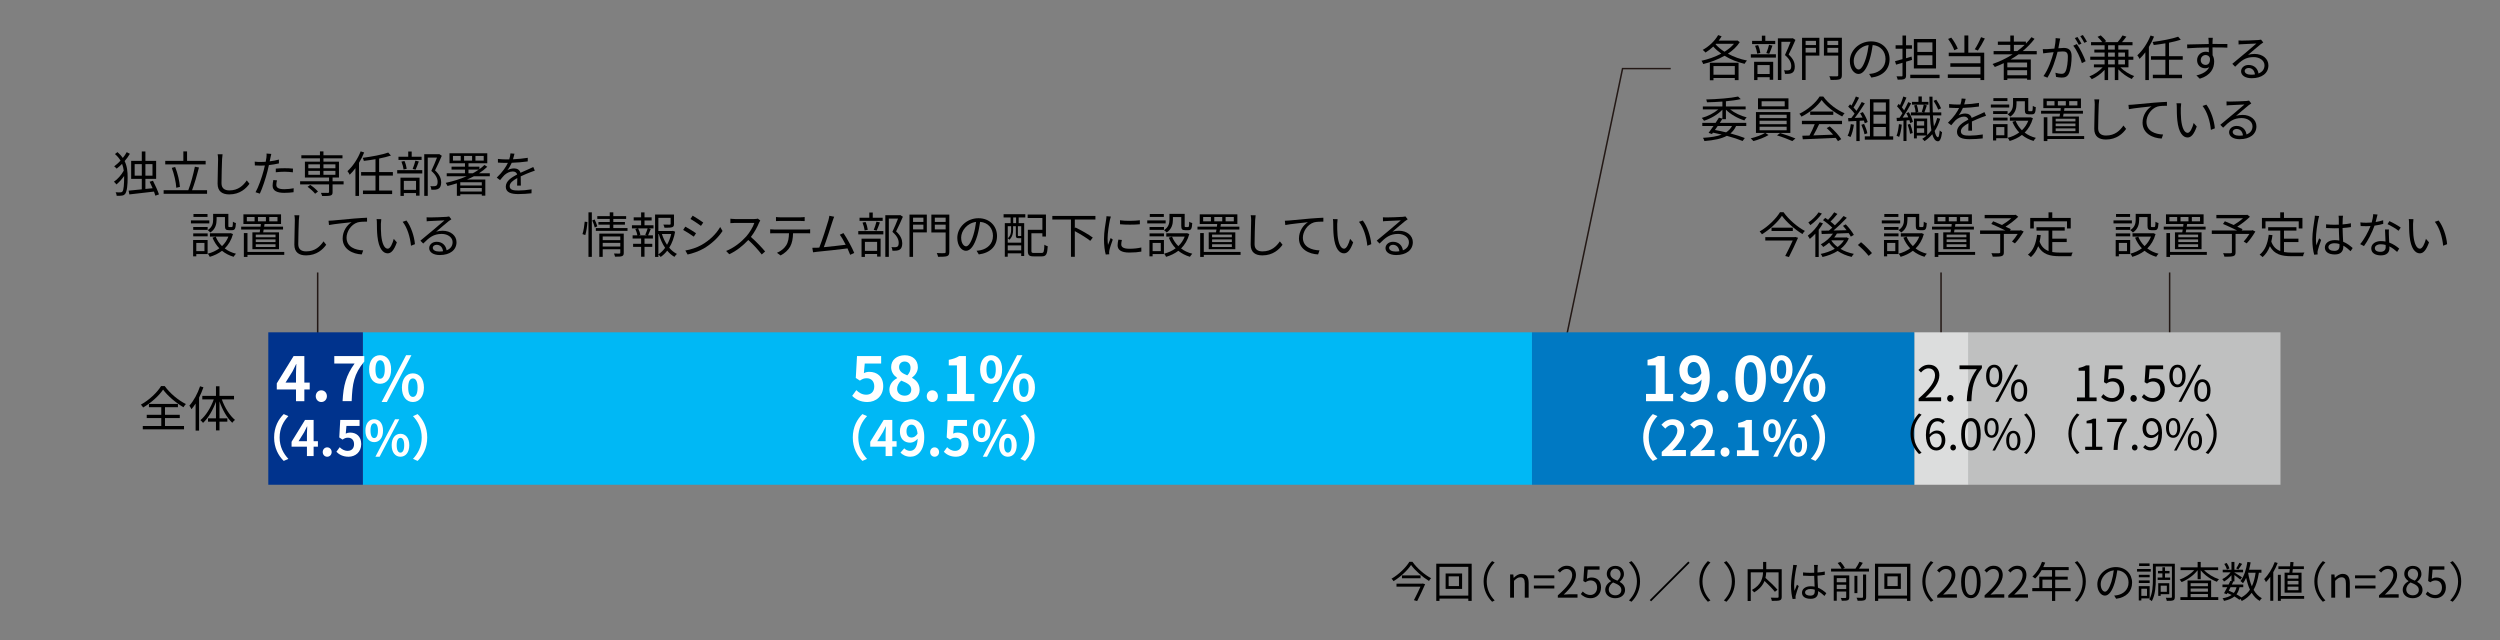 <?xml version="1.0" encoding="UTF-8"?>
<svg id="_レイヤー_2" data-name="レイヤー 2" xmlns="http://www.w3.org/2000/svg" viewBox="0 0 820 210">
  <rect x="0" y="0" width="820" height="210" fill="#808080" stroke="none"/>
  <g>
    <path d="M463.287,184.28c1.456,2.072,3.936,4.216,6.121,5.379-.267.237-.519.588-.7.896-2.157-1.303-4.609-3.46-5.884-5.253-1.12,1.723-3.39,3.88-5.743,5.322-.126-.238-.42-.588-.658-.812,2.409-1.387,4.749-3.697,5.841-5.532h1.023ZM466.635,191.382l.812.238c-.673,1.555-1.737,3.81-2.62,5.533l-1.064-.295c.715-1.372,1.583-3.151,2.157-4.44h-7.872v-.98h8.404l.183-.056ZM465.948,188.721v.952h-6.107v-.952h6.107Z" style="stroke-width: 0px;"/>
    <path d="M482.708,184.896v12.2h-1.107v-.756h-9.455v.756h-1.05v-12.2h11.612ZM481.601,195.36v-9.428h-9.455v9.428h9.455ZM479.57,188.104v5.058h-5.407v-5.058h5.407ZM478.547,189.042h-3.39v3.194h3.39v-3.194Z" style="stroke-width: 0px;"/>
    <path d="M486.626,190.709c0-2.731,1.106-4.958,2.787-6.667l.841.434c-1.611,1.667-2.605,3.74-2.605,6.233,0,2.494.994,4.566,2.605,6.233l-.841.435c-1.681-1.709-2.787-3.937-2.787-6.668Z" style="stroke-width: 0px;"/>
    <path d="M495.315,188.426h1.05l.112,1.093h.042c.729-.714,1.513-1.288,2.55-1.288,1.597,0,2.325,1.036,2.325,2.983v4.818h-1.274v-4.65c0-1.429-.435-2.031-1.443-2.031-.784,0-1.316.393-2.087,1.163v5.519h-1.274v-7.606Z" style="stroke-width: 0px;"/>
    <path d="M503.112,188.721h6.71v.952h-6.71v-.952ZM503.112,192.068h6.71v.952h-6.71v-.952Z" style="stroke-width: 0px;"/>
    <path d="M510.966,195.275c3.222-2.815,4.707-4.86,4.707-6.625,0-1.177-.616-2.031-1.892-2.031-.84,0-1.568.519-2.129,1.19l-.742-.729c.84-.91,1.723-1.513,3.025-1.513,1.835,0,2.983,1.205,2.983,3.04,0,2.045-1.61,4.132-4.02,6.415.532-.042,1.162-.098,1.681-.098h2.844v1.106h-6.458v-.757Z" style="stroke-width: 0px;"/>
    <path d="M518.512,194.855l.63-.841c.589.589,1.331,1.135,2.521,1.135,1.205,0,2.186-.924,2.186-2.423,0-1.471-.841-2.34-2.13-2.34-.686,0-1.12.211-1.709.603l-.686-.42.321-4.805h5.001v1.093h-3.88l-.252,2.97c.448-.252.91-.406,1.526-.406,1.709,0,3.096,1.008,3.096,3.264,0,2.255-1.625,3.529-3.361,3.529-1.597,0-2.578-.672-3.264-1.358Z" style="stroke-width: 0px;"/>
    <path d="M526.519,193.482c0-1.372.953-2.325,1.892-2.829v-.07c-.757-.518-1.387-1.288-1.387-2.367,0-1.568,1.204-2.605,2.815-2.605,1.751,0,2.815,1.121,2.815,2.704,0,1.078-.757,2.003-1.373,2.479v.07c.896.519,1.737,1.289,1.737,2.689,0,1.499-1.289,2.661-3.222,2.661-1.891,0-3.278-1.148-3.278-2.731ZM531.8,193.524c0-1.372-1.261-1.891-2.718-2.479-.826.532-1.4,1.345-1.4,2.325,0,1.093.91,1.891,2.144,1.891,1.176,0,1.975-.714,1.975-1.737ZM531.562,188.384c0-1.008-.645-1.835-1.751-1.835-.938,0-1.625.673-1.625,1.667,0,1.232,1.107,1.766,2.312,2.241.7-.616,1.064-1.316,1.064-2.073Z" style="stroke-width: 0px;"/>
    <path d="M537.931,190.709c0,2.731-1.106,4.959-2.788,6.668l-.84-.435c1.61-1.667,2.605-3.739,2.605-6.233,0-2.493-.995-4.566-2.605-6.233l.84-.434c1.682,1.709,2.788,3.936,2.788,6.667Z" style="stroke-width: 0px;"/>
    <path d="M553.77,184.182l.42.421-12.635,12.635-.42-.421,12.635-12.635Z" style="stroke-width: 0px;"/>
    <path d="M557.394,190.709c0-2.731,1.106-4.958,2.787-6.667l.841.434c-1.611,1.667-2.605,3.74-2.605,6.233,0,2.494.994,4.566,2.605,6.233l-.841.435c-1.681-1.709-2.787-3.937-2.787-6.668Z" style="stroke-width: 0px;"/>
    <path d="M569.066,190.709c0,2.731-1.106,4.959-2.788,6.668l-.84-.435c1.61-1.667,2.605-3.739,2.605-6.233,0-2.493-.995-4.566-2.605-6.233l.84-.434c1.682,1.709,2.788,3.936,2.788,6.667Z" style="stroke-width: 0px;"/>
    <path d="M584.4,195.724c0,.673-.153,1.009-.63,1.177-.49.183-1.358.183-2.605.183-.042-.28-.196-.771-.351-1.051.98.042,1.934.042,2.228.028.252-.015.336-.099.336-.351v-7.984h-4.062c-.028.574-.099,1.19-.253,1.821,1.387,1.219,3.096,2.857,3.95,3.894l-.854.673c-.714-.938-2.115-2.367-3.403-3.572-.519,1.345-1.527,2.647-3.404,3.754-.153-.224-.504-.602-.742-.784,3.082-1.639,3.586-3.95,3.67-5.785h-4.034v9.399h-1.022v-10.422h5.07v-2.396h1.037v2.396h5.07v9.021Z" style="stroke-width: 0px;"/>
    <path d="M589.408,185.372c-.084.225-.196.687-.238.938-.28,1.289-.687,4.034-.687,5.59,0,.672.028,1.218.126,1.891.225-.63.547-1.457.784-2.017l.589.462c-.351.967-.841,2.381-.98,3.067-.042.183-.084.448-.07.616,0,.141.028.337.042.477l-.994.084c-.28-.994-.532-2.521-.532-4.398,0-2.031.462-4.679.63-5.827.056-.322.098-.687.098-.98l1.233.098ZM598.429,195.472c-.687-.645-1.373-1.19-2.087-1.583v.253c0,1.148-.532,2.269-2.409,2.269-1.863,0-2.886-.771-2.886-2.003,0-1.162,1.036-2.115,2.857-2.115.462,0,.896.042,1.289.126-.042-1.064-.126-2.395-.141-3.544-.448.015-.882.028-1.33.028-.785,0-1.514-.042-2.326-.084v-1.064c.785.084,1.541.126,2.354.126.435,0,.869-.014,1.303-.028v-1.723c0-.238-.027-.603-.07-.841h1.275c-.042.267-.07.547-.084.827-.015.378-.028,1.022-.042,1.667.84-.057,1.652-.169,2.395-.322v1.092c-.756.127-1.568.211-2.395.267.014,1.387.111,2.773.168,3.937,1.12.448,2.003,1.162,2.731,1.807l-.603.91ZM595.235,193.413c-.448-.154-.925-.225-1.415-.225-1.036,0-1.751.463-1.751,1.106,0,.687.673,1.079,1.667,1.079,1.177,0,1.513-.574,1.513-1.499,0-.126,0-.294-.014-.462Z" style="stroke-width: 0px;"/>
    <path d="M613.031,186.521v.952h-12.438v-.952h3.432c-.252-.547-.799-1.303-1.274-1.863l.952-.364c.546.588,1.135,1.415,1.4,1.961l-.687.267h4.175c.477-.673,1.009-1.598,1.316-2.27l1.093.364c-.378.645-.841,1.33-1.247,1.905h3.278ZM606.56,195.906c0,.532-.126.798-.504.967-.393.168-.995.168-1.947.168-.056-.267-.196-.645-.336-.911.7.028,1.33.028,1.513.015.21-.015.266-.07.266-.252v-1.863h-3.096v3.012h-.994v-8.32h5.099v7.186ZM602.455,189.617v1.372h3.096v-1.372h-3.096ZM605.551,193.203v-1.401h-3.096v1.401h3.096ZM609.221,194.548h-.966v-5.688h.966v5.688ZM611.07,188.44h1.022v7.354c0,.631-.141.91-.561,1.079-.448.168-1.148.195-2.213.182-.057-.28-.225-.714-.379-.994.854.027,1.611.027,1.821.014.238-.014.309-.07.309-.28v-7.354Z" style="stroke-width: 0px;"/>
    <path d="M626.611,184.896v12.2h-1.107v-.756h-9.455v.756h-1.05v-12.2h11.612ZM625.504,195.36v-9.428h-9.455v9.428h9.455ZM623.474,188.104v5.058h-5.407v-5.058h5.407ZM622.45,189.042h-3.39v3.194h3.39v-3.194Z" style="stroke-width: 0px;"/>
    <path d="M630.529,190.709c0-2.731,1.106-4.958,2.787-6.667l.841.434c-1.611,1.667-2.605,3.74-2.605,6.233,0,2.494.994,4.566,2.605,6.233l-.841.435c-1.681-1.709-2.787-3.937-2.787-6.668Z" style="stroke-width: 0px;"/>
    <path d="M635.41,195.275c3.222-2.815,4.707-4.86,4.707-6.625,0-1.177-.617-2.031-1.892-2.031-.84,0-1.568.519-2.129,1.19l-.742-.729c.84-.91,1.723-1.513,3.025-1.513,1.835,0,2.983,1.205,2.983,3.04,0,2.045-1.61,4.132-4.02,6.415.532-.042,1.162-.098,1.681-.098h2.844v1.106h-6.458v-.757Z" style="stroke-width: 0px;"/>
    <path d="M643.25,190.863c0-3.571,1.246-5.295,3.208-5.295,1.946,0,3.193,1.737,3.193,5.295,0,3.572-1.247,5.351-3.193,5.351-1.962,0-3.208-1.778-3.208-5.351ZM648.404,190.863c0-2.997-.784-4.258-1.946-4.258-1.177,0-1.962,1.261-1.962,4.258,0,3.025.785,4.328,1.962,4.328,1.162,0,1.946-1.303,1.946-4.328Z" style="stroke-width: 0px;"/>
    <path d="M650.949,195.275c3.222-2.815,4.707-4.86,4.707-6.625,0-1.177-.617-2.031-1.892-2.031-.84,0-1.568.519-2.129,1.19l-.742-.729c.84-.91,1.723-1.513,3.025-1.513,1.835,0,2.983,1.205,2.983,3.04,0,2.045-1.61,4.132-4.02,6.415.532-.042,1.162-.098,1.681-.098h2.844v1.106h-6.458v-.757Z" style="stroke-width: 0px;"/>
    <path d="M658.719,195.275c3.222-2.815,4.707-4.86,4.707-6.625,0-1.177-.617-2.031-1.892-2.031-.84,0-1.568.519-2.129,1.19l-.742-.729c.84-.91,1.723-1.513,3.025-1.513,1.835,0,2.983,1.205,2.983,3.04,0,2.045-1.61,4.132-4.02,6.415.532-.042,1.162-.098,1.681-.098h2.844v1.106h-6.458v-.757Z" style="stroke-width: 0px;"/>
    <path d="M679.18,193.903h-5.071v3.207h-1.051v-3.207h-6.471v-1.009h2.297v-3.754h4.174v-2.129h-3.403c-.631,1.078-1.373,2.03-2.129,2.759-.196-.168-.631-.518-.896-.658,1.316-1.148,2.493-2.955,3.151-4.832l1.051.252c-.196.49-.421.994-.645,1.471h8.349v1.009h-4.427v2.129h4.104v.98h-4.104v2.773h5.071v1.009ZM673.058,192.895v-2.773h-3.138v2.773h3.138Z" style="stroke-width: 0px;"/>
    <path d="M684.145,190.709c0,2.731-1.106,4.959-2.788,6.668l-.84-.435c1.61-1.667,2.605-3.739,2.605-6.233,0-2.493-.995-4.566-2.605-6.233l.84-.434c1.682,1.709,2.788,3.936,2.788,6.667Z" style="stroke-width: 0px;"/>
    <path d="M693.456,195.346c.435-.028.854-.098,1.19-.168,1.779-.393,3.517-1.709,3.517-4.104,0-2.101-1.331-3.824-3.685-4.02-.182,1.288-.448,2.689-.826,3.992-.854,2.843-1.961,4.314-3.25,4.314-1.232,0-2.479-1.43-2.479-3.713,0-3.012,2.689-5.645,6.079-5.645,3.25,0,5.323,2.297,5.323,5.099,0,2.913-1.919,4.86-5.225,5.295l-.645-1.051ZM692.546,190.808c.35-1.148.616-2.466.771-3.74-2.662.336-4.287,2.619-4.287,4.482,0,1.751.812,2.521,1.415,2.521.616,0,1.387-.925,2.102-3.264Z" style="stroke-width: 0px;"/>
    <path d="M705.453,187.487h-4.497v-.854h4.497v.854ZM702.357,196.284v.658h-.841v-4.692h3.572v4.034h-2.731ZM705.089,189.351h-3.558v-.826h3.558v.826ZM701.531,190.373h3.558v.841h-3.558v-.841ZM705.061,185.639h-3.445v-.841h3.445v.841ZM702.357,193.104v2.34h1.863v-2.34h-1.863ZM713.339,195.78c0,.616-.126.952-.518,1.12-.379.168-1.079.183-2.115.183-.042-.267-.183-.742-.309-1.022.742.042,1.471.027,1.709.014.21,0,.28-.056.28-.294v-9.974h-5.281v4.076c0,2.171-.153,5.253-1.316,7.298-.154-.168-.574-.462-.812-.574,1.093-1.933,1.177-4.664,1.177-6.724v-4.986h7.186v10.884ZM709.263,189.421v-1.345h-1.442v-.799h1.442v-1.204h.854v1.204h1.485v.799h-1.485v1.345h1.695v.798h-4.104v-.798h1.555ZM708.703,194.897v.547h-.799v-4.146h3.614v3.6h-2.815ZM708.703,192.096v2.004h2.017v-2.004h-2.017Z" style="stroke-width: 0px;"/>
    <path d="M722.927,186.997c1.232,1.289,3.124,2.424,4.902,2.998-.237.182-.546.574-.687.826-1.933-.714-4.033-2.157-5.309-3.782v2.928h-1.009v-2.941c-1.274,1.667-3.348,3.138-5.252,3.895-.141-.238-.435-.617-.659-.812,1.724-.589,3.586-1.779,4.791-3.11h-4.482v-.924h5.603v-1.766h1.009v1.766h5.715v.924h-4.622ZM725.252,195.864h2.34v.938h-12.425v-.938h2.353v-5.463h7.732v5.463ZM718.528,191.283v.995h5.673v-.995h-5.673ZM724.201,193.049h-5.673v1.022h5.673v-1.022ZM718.528,195.864h5.673v-1.022h-5.673v1.022Z" style="stroke-width: 0px;"/>
    <path d="M740.919,187.852c-.351,2.27-.883,4.118-1.737,5.617.701,1.205,1.583,2.157,2.704,2.745-.238.196-.574.603-.715.883-1.078-.63-1.933-1.526-2.619-2.647-.826,1.093-1.877,1.989-3.25,2.689-.084-.182-.266-.49-.448-.729l-.322.337c-.434-.351-.994-.729-1.639-1.107-.812.673-1.919,1.135-3.418,1.457-.07-.28-.28-.658-.477-.854,1.289-.224,2.27-.574,2.984-1.093-.448-.224-.911-.448-1.373-.644l-.225.392-.896-.322c.309-.532.687-1.246,1.065-1.975h-1.583v-.869h2.017c.21-.42.406-.826.574-1.204l.364.084v-1.933c-.7.826-1.597,1.597-2.451,2.059-.126-.238-.378-.603-.574-.784.994-.448,2.06-1.317,2.745-2.228h-2.591v-.854h2.871v-2.563h.967v2.563h2.844v.854h-2.844v.07c.603.35,2.115,1.303,2.493,1.583l-.574.742c-.364-.336-1.246-1.009-1.919-1.513v2.087h-.603l.238.056c-.154.309-.308.645-.477.98h3.74v.869h-1.219c-.196.938-.518,1.709-.994,2.339.616.336,1.177.7,1.61,1.022,1.191-.658,2.115-1.498,2.802-2.549-.532-1.135-.938-2.438-1.261-3.866-.294.658-.645,1.246-1.022,1.751-.154-.196-.603-.547-.841-.715,1.177-1.471,1.905-3.81,2.284-6.275l1.064.154c-.141.826-.322,1.639-.519,2.409h4.062v.98h-.841ZM730.441,186.801c-.126-.49-.49-1.26-.868-1.835l.784-.321c.392.56.771,1.302.91,1.793l-.826.363ZM731.618,192.601c-.196.392-.406.771-.589,1.135.561.224,1.121.476,1.667.742.421-.505.7-1.121.883-1.877h-1.961ZM735.414,184.966c-.406.645-.883,1.345-1.247,1.808l-.7-.336c.336-.491.812-1.303,1.037-1.85l.91.378ZM737.389,187.894c.267,1.611.659,3.124,1.219,4.427.603-1.247.98-2.731,1.233-4.469h-2.438l-.015.042Z" style="stroke-width: 0px;"/>
    <path d="M747.074,184.658c-.392,1.036-.882,2.059-1.442,3.025v9.385h-.98v-7.857c-.448.644-.925,1.218-1.415,1.723-.111-.238-.392-.784-.588-1.009,1.373-1.345,2.676-3.432,3.46-5.561l.966.294ZM755.76,196.396h-7.648v.687h-.967v-8.545h.967v6.948h7.648v.91ZM750.913,187.838c.056-.351.098-.757.14-1.177h-3.74v-.91h3.824c.042-.505.084-.995.112-1.429l1.036.056c-.027.435-.084.896-.126,1.373h3.517v.91h-3.628c-.042.42-.099.826-.154,1.177h3.012v6.556h-5.562v-6.556h1.569ZM753.896,188.636h-3.572v1.135h3.572v-1.135ZM753.896,190.527h-3.572v1.148h3.572v-1.148ZM753.896,192.433h-3.572v1.162h3.572v-1.162Z" style="stroke-width: 0px;"/>
    <path d="M759.104,190.709c0-2.731,1.106-4.958,2.787-6.667l.841.434c-1.611,1.667-2.605,3.74-2.605,6.233,0,2.494.994,4.566,2.605,6.233l-.841.435c-1.681-1.709-2.787-3.937-2.787-6.668Z" style="stroke-width: 0px;"/>
    <path d="M764.657,188.426h1.05l.112,1.093h.042c.729-.714,1.513-1.288,2.55-1.288,1.597,0,2.325,1.036,2.325,2.983v4.818h-1.274v-4.65c0-1.429-.435-2.031-1.443-2.031-.784,0-1.316.393-2.087,1.163v5.519h-1.274v-7.606Z" style="stroke-width: 0px;"/>
    <path d="M772.454,188.721h6.71v.952h-6.71v-.952ZM772.454,192.068h6.71v.952h-6.71v-.952Z" style="stroke-width: 0px;"/>
    <path d="M780.308,195.275c3.222-2.815,4.707-4.86,4.707-6.625,0-1.177-.616-2.031-1.892-2.031-.84,0-1.568.519-2.129,1.19l-.742-.729c.84-.91,1.723-1.513,3.025-1.513,1.835,0,2.983,1.205,2.983,3.04,0,2.045-1.61,4.132-4.02,6.415.532-.042,1.162-.098,1.681-.098h2.844v1.106h-6.458v-.757Z" style="stroke-width: 0px;"/>
    <path d="M788.091,193.482c0-1.372.953-2.325,1.892-2.829v-.07c-.757-.518-1.387-1.288-1.387-2.367,0-1.568,1.204-2.605,2.815-2.605,1.751,0,2.815,1.121,2.815,2.704,0,1.078-.757,2.003-1.373,2.479v.07c.896.519,1.737,1.289,1.737,2.689,0,1.499-1.289,2.661-3.222,2.661-1.891,0-3.278-1.148-3.278-2.731ZM793.372,193.524c0-1.372-1.261-1.891-2.718-2.479-.826.532-1.4,1.345-1.4,2.325,0,1.093.91,1.891,2.144,1.891,1.176,0,1.975-.714,1.975-1.737ZM793.134,188.384c0-1.008-.645-1.835-1.751-1.835-.938,0-1.625.673-1.625,1.667,0,1.232,1.107,1.766,2.312,2.241.7-.616,1.064-1.316,1.064-2.073Z" style="stroke-width: 0px;"/>
    <path d="M795.623,194.855l.63-.841c.589.589,1.331,1.135,2.521,1.135,1.205,0,2.186-.924,2.186-2.423,0-1.471-.841-2.34-2.13-2.34-.686,0-1.12.211-1.709.603l-.686-.42.321-4.805h5.001v1.093h-3.88l-.252,2.97c.448-.252.91-.406,1.526-.406,1.709,0,3.096,1.008,3.096,3.264,0,2.255-1.625,3.529-3.361,3.529-1.597,0-2.578-.672-3.264-1.358Z" style="stroke-width: 0px;"/>
    <path d="M807.272,190.709c0,2.731-1.106,4.959-2.788,6.668l-.84-.435c1.61-1.667,2.605-3.739,2.605-6.233,0-2.493-.995-4.566-2.605-6.233l.84-.434c1.682,1.709,2.788,3.936,2.788,6.667Z" style="stroke-width: 0px;"/>
  </g>
  <g>
    <path d="M42.603,50.451c-.464.816-1.072,1.633-1.729,2.385.849,1.729.992,3.554.992,5.427,0,2.32-.176,4.466-.832,5.361-.208.257-.528.448-.912.513-.561.112-1.201.112-1.857.08-.016-.384-.144-.816-.336-1.152.752.063,1.36.048,1.729.016.24-.032.385-.112.528-.288.385-.528.528-2.449.528-4.546v-.512c-.752,1.072-1.681,2.08-2.545,2.769-.192-.288-.513-.688-.801-.896,1.169-.768,2.466-2.24,3.218-3.633-.096-.769-.272-1.505-.544-2.226-.561.561-1.169,1.104-1.777,1.569-.191-.24-.56-.561-.816-.753.721-.512,1.425-1.185,2.081-1.872-.432-.753-1.024-1.457-1.824-2.161l.832-.641c.721.625,1.297,1.265,1.745,1.921.512-.64.96-1.28,1.28-1.904l1.04.544ZM50.958,64.185c-.096-.384-.256-.832-.448-1.345-2.929.368-5.954.704-8.083.929l-.24-1.232c1.152-.096,2.657-.256,4.322-.433v-3.441h-3.49v-5.89h3.49v-3.09h1.184v3.09h3.521v5.89h-3.521v3.313l2.369-.24c-.32-.72-.656-1.473-.977-2.129l1.089-.319c.736,1.424,1.601,3.345,1.969,4.481l-1.185.416ZM46.509,57.622v-3.794h-2.338v3.794h2.338ZM47.692,53.828v3.794h2.321v-3.794h-2.321Z" style="stroke-width: 0px;"/>
    <path d="M67.919,62.392v1.169h-14.246v-1.169h8.083c.801-2.049,1.697-5.361,2.161-7.715l1.345.256c-.608,2.434-1.505,5.442-2.273,7.459h4.931ZM67.454,53.925h-13.253v-1.152h5.938v-3.122h1.216v3.122h6.099v1.152ZM57.818,61.592c-.08-1.761-.688-4.466-1.473-6.531l1.104-.288c.849,2.098,1.44,4.738,1.568,6.531l-1.2.288Z" style="stroke-width: 0px;"/>
    <path d="M73.003,50.611c-.08.512-.129,1.072-.16,1.585-.064,1.792-.192,5.538-.192,7.907,0,1.744,1.12,2.353,2.593,2.353,2.913,0,4.562-1.633,5.698-3.281l.881,1.104c-1.072,1.505-3.121,3.489-6.61,3.489-2.273,0-3.842-.96-3.842-3.537,0-2.354.16-6.354.16-8.035,0-.577-.049-1.137-.145-1.602l1.617.017Z" style="stroke-width: 0px;"/>
    <path d="M91.484,53.604c-1.041.24-2.177.416-3.281.544-.145.688-.32,1.425-.496,2.097-.576,2.273-1.649,5.539-2.481,7.268l-1.408-.465c.944-1.632,2.064-4.85,2.656-7.091.145-.528.272-1.104.4-1.681-.512.032-.992.049-1.44.049-.704,0-1.28-.032-1.841-.064l-.048-1.249c.752.097,1.328.112,1.905.112.527,0,1.088-.032,1.696-.063.112-.576.192-1.073.24-1.393.048-.448.08-.977.048-1.312l1.553.128c-.112.352-.225.944-.288,1.265l-.24,1.168c1.024-.128,2.064-.32,3.025-.576v1.265ZM90.86,59.158c-.145.528-.225,1.024-.225,1.425,0,.753.353,1.473,2.609,1.473,1.024,0,2.129-.128,3.089-.304l-.048,1.296c-.849.112-1.905.208-3.058.208-2.497,0-3.81-.768-3.81-2.337,0-.607.097-1.2.24-1.872l1.201.111ZM90.46,55.301c.832-.08,1.872-.128,2.896-.128.913,0,1.89.032,2.737.128l-.032,1.217c-.8-.096-1.744-.192-2.673-.192-.992,0-1.952.064-2.929.177v-1.201Z" style="stroke-width: 0px;"/>
    <path d="M112.703,60.472h-3.618v2.528c0,.656-.144.961-.672,1.121-.528.176-1.393.176-2.753.176-.064-.305-.24-.736-.4-1.041,1.057.032,2.049.032,2.305.017.272-.017.368-.08.368-.305v-2.496h-9.492v-1.025h9.492v-1.216h-7.923v-5.202h4.93v-1.089h-6.099v-1.024h6.099v-1.248h1.152v1.248h6.243v1.024h-6.243v1.089h5.09v5.202h-2.097v1.216h3.618v1.025ZM101.754,60.647c.929.608,2.001,1.521,2.545,2.177l-.944.72c-.496-.656-1.552-1.616-2.48-2.257l.88-.64ZM101.13,55.189h3.81v-1.297h-3.81v1.297ZM101.13,57.334h3.81v-1.297h-3.81v1.297ZM106.092,53.893v1.297h3.922v-1.297h-3.922ZM110.014,56.037h-3.922v1.297h3.922v-1.297Z" style="stroke-width: 0px;"/>
    <path d="M119.451,50.003c-.48,1.169-1.041,2.305-1.697,3.394v10.868h-1.168v-9.107c-.593.8-1.232,1.536-1.889,2.161-.112-.288-.48-.896-.736-1.185,1.744-1.553,3.361-4.002,4.338-6.483l1.152.353ZM124.349,57.59v4.914h4.274v1.152h-9.572v-1.152h4.113v-4.914h-4.722v-1.152h4.722v-4.226c-1.28.224-2.608.416-3.825.561-.048-.288-.24-.736-.368-1.009,2.961-.384,6.419-1.024,8.371-1.729l.881.992c-1.089.353-2.434.688-3.874.977v4.434h4.514v1.152h-4.514Z" style="stroke-width: 0px;"/>
    <path d="M130.281,55.797h8.227v1.089h-8.227v-1.089ZM138.284,52.452h-7.587v-1.041h3.201v-1.712h1.137v1.712h3.249v1.041ZM131.354,58.278h6.258v5.891h-1.152v-.849h-4.001v.944h-1.104v-5.986ZM132.378,55.605c-.08-.704-.368-1.777-.704-2.594l.992-.208c.368.785.656,1.873.736,2.562l-1.024.24ZM132.458,59.335v2.945h4.001v-2.945h-4.001ZM135.354,55.413c.305-.736.705-1.921.896-2.721l1.121.271c-.337.929-.721,1.985-1.057,2.689l-.961-.24ZM144.911,51.092c-.656,1.504-1.473,3.345-2.226,4.802,1.601,1.473,2.001,2.737,2.018,3.873,0,.977-.225,1.713-.785,2.081-.288.192-.624.305-1.04.353-.4.048-.929.048-1.393.031-.016-.336-.128-.848-.336-1.184.496.048.928.048,1.265.031.24-.016.496-.063.688-.176.337-.208.433-.688.433-1.265,0-1.008-.448-2.192-2.064-3.585.656-1.345,1.36-3.073,1.856-4.354h-3.025v12.55h-1.152v-13.67h4.706l.192-.048.864.561Z" style="stroke-width: 0px;"/>
    <path d="M155.437,57.814c-.736.384-1.488.752-2.272,1.072h6.018v5.298h-1.152v-.464h-7.059v.512h-1.12v-4.098c-1.009.32-2.049.608-3.073.864-.112-.256-.416-.784-.593-1.024,2.337-.496,4.722-1.216,6.883-2.16h-6.547v-.977h5.987v-1.2h-4.402v-.961h4.402v-1.12h-5.074v-3.281h12.389v3.281h-6.162v1.12h3.585v.816c.608-.433,1.152-.896,1.648-1.377l.929.593c-.784.769-1.713,1.488-2.721,2.129h3.553v.977h-5.218ZM151.115,51.14h-2.546v1.536h2.546v-1.536ZM158.029,59.783h-7.059v1.056h7.059v-1.056ZM158.029,62.824v-1.169h-7.059v1.169h7.059ZM154.845,52.676v-1.536h-2.625v1.536h2.625ZM155.068,56.838c.704-.368,1.36-.784,1.969-1.2h-3.377v1.2h1.408ZM155.949,52.676h2.705v-1.536h-2.705v1.536Z" style="stroke-width: 0px;"/>
    <path d="M169.611,60.871c.048-.608.064-1.633.064-2.465-1.473.801-2.497,1.617-2.497,2.657,0,1.248,1.232,1.425,2.865,1.425,1.232,0,2.929-.145,4.321-.385l-.032,1.297c-1.2.144-2.961.256-4.337.256-2.273,0-4.098-.479-4.098-2.417,0-1.872,1.889-3.057,3.729-4.018-.16-.656-.736-.977-1.425-.977-1.041,0-2.001.513-2.737,1.169-.448.432-.896,1.024-1.44,1.665l-1.089-.816c2.018-1.953,3.058-3.586,3.649-4.834h-.656c-.672,0-1.744-.032-2.608-.097v-1.2c.848.096,1.952.16,2.673.16.336,0,.672,0,1.04-.016.225-.705.368-1.425.4-1.97l1.312.112c-.112.448-.256,1.104-.48,1.825,1.617-.08,3.346-.225,4.851-.48l-.017,1.185c-1.568.24-3.521.384-5.25.448-.352.816-.848,1.696-1.425,2.433.577-.368,1.489-.592,2.193-.592,1.024,0,1.856.496,2.097,1.44,1.089-.513,2.049-.896,2.881-1.28.48-.208.865-.4,1.312-.625l.513,1.201c-.4.111-.977.336-1.393.496-.896.352-2.033.816-3.233,1.376.016.913.032,2.258.048,3.025h-1.232Z" style="stroke-width: 0px;"/>
    <path d="M68.659,73.269h-6.035v-.977h6.035v.977ZM68.099,83.336h-3.714v.736h-1.04v-5.361h4.754v4.625ZM63.377,74.453h4.737v.944h-4.737v-.944ZM63.377,76.565h4.737v.961h-4.737v-.961ZM68.066,71.155h-4.609v-.96h4.609v.96ZM64.385,79.687v2.689h2.674v-2.689h-2.674ZM71.044,72.084c0,1.376-.353,3.057-2.049,4.178-.176-.208-.624-.624-.864-.784,1.536-.977,1.776-2.306,1.776-3.41v-1.92h4.994v3.905c0,.352.048.416.304.416h.801c.288,0,.353-.208.384-1.745.225.192.688.368.993.433-.097,1.873-.385,2.337-1.233,2.337h-1.104c-.977,0-1.265-.304-1.265-1.44v-2.85h-2.737v.881ZM76.422,76.773c-.544,1.969-1.488,3.521-2.705,4.722,1.04.785,2.273,1.377,3.682,1.729-.256.24-.608.72-.769,1.008-1.456-.432-2.721-1.088-3.81-1.969-1.185.913-2.561,1.553-4.018,1.985-.112-.288-.416-.801-.64-1.041,1.36-.352,2.656-.928,3.777-1.761-.944-.976-1.697-2.145-2.241-3.489l1.057-.32c.464,1.169,1.168,2.209,2.064,3.09.896-.849,1.617-1.889,2.097-3.121h-6.05v-1.089h6.578l.208-.048.769.304Z" style="stroke-width: 0px;"/>
    <path d="M85.171,76.214c.048-.288.112-.608.16-.929h-6.227v-.944h6.371c.031-.288.063-.593.096-.864h-5.73v-3.17h12.341v3.17h-5.41c-.048.271-.08.576-.128.864h6.194v.944h-6.354c-.048.336-.112.641-.16.929h5.187v5.521h-8.724v-5.521h2.385ZM93.238,83.593h-12.068v.672h-1.185v-7.812h1.185v6.179h12.068v.961ZM83.507,71.172h-2.546v1.424h2.546v-1.424ZM90.373,76.95h-6.482v.864h6.482v-.864ZM90.373,78.519h-6.482v.88h6.482v-.88ZM90.373,80.119h-6.482v.896h6.482v-.896ZM84.61,72.596h2.609v-1.424h-2.609v1.424ZM88.324,72.596h2.689v-1.424h-2.689v1.424Z" style="stroke-width: 0px;"/>
    <path d="M98.179,70.611c-.08.512-.129,1.072-.16,1.585-.064,1.792-.192,5.538-.192,7.907,0,1.744,1.12,2.353,2.593,2.353,2.913,0,4.562-1.633,5.698-3.281l.881,1.104c-1.072,1.505-3.121,3.489-6.61,3.489-2.273,0-3.842-.96-3.842-3.537,0-2.354.16-6.354.16-8.035,0-.577-.049-1.137-.145-1.602l1.617.017Z" style="stroke-width: 0px;"/>
    <path d="M109.17,72.324c1.041-.097,4.034-.4,6.947-.641,1.729-.144,3.217-.224,4.273-.272v1.281c-.896,0-2.289.016-3.105.256-2.257.72-3.617,3.121-3.617,4.994,0,3.105,2.881,4.081,5.458,4.178l-.464,1.328c-2.93-.112-6.274-1.681-6.274-5.218,0-2.481,1.488-4.482,2.945-5.347-1.393.16-5.715.576-7.428.929l-.144-1.408c.608-.017,1.104-.049,1.408-.08Z" style="stroke-width: 0px;"/>
    <path d="M124.93,73.429c-.016.992,0,2.448.112,3.745.256,2.657,1.024,4.401,2.145,4.401.816,0,1.553-1.632,1.969-3.232l1.009,1.152c-.944,2.688-1.921,3.602-3.01,3.602-1.488,0-2.929-1.489-3.361-5.603-.159-1.377-.176-3.298-.176-4.226,0-.368-.016-1.024-.096-1.409l1.536.032c-.063.385-.111,1.12-.128,1.537ZM136.103,80.087l-1.297.513c-.271-2.85-1.232-5.986-2.737-7.844l1.249-.432c1.425,1.841,2.561,5.09,2.785,7.763Z" style="stroke-width: 0px;"/>
    <path d="M148.054,71.924c-.288.192-.641.432-.881.608-.784.592-2.913,2.465-4.13,3.489.721-.24,1.44-.336,2.146-.336,2.641,0,4.546,1.601,4.546,3.745,0,2.562-2.129,4.226-5.475,4.226-2.161,0-3.489-.96-3.489-2.272,0-1.089.977-2.081,2.449-2.081,1.984,0,3.057,1.328,3.265,2.801,1.249-.479,1.969-1.393,1.969-2.688,0-1.553-1.568-2.689-3.569-2.689-2.608,0-4.05,1.104-6.066,3.153l-.928-.944c1.312-1.089,3.345-2.785,4.273-3.554.88-.736,2.849-2.4,3.633-3.104-.832.031-3.953.176-4.77.224-.368.016-.736.032-1.072.096l-.032-1.328c.353.048.801.048,1.12.048.816,0,4.578-.112,5.411-.192.464-.048.688-.08.864-.128l.736.929ZM145.316,82.408c-.145-1.249-.896-2.113-2.097-2.113-.721,0-1.265.433-1.265.977,0,.784.912,1.232,2.097,1.232.448,0,.88-.032,1.265-.096Z" style="stroke-width: 0px;"/>
  </g>
  <g>
    <path d="M570.646,13.812c-.929,1.473-2.306,2.737-3.89,3.81,1.856,1.009,4.033,1.793,6.242,2.225-.272.272-.592.769-.769,1.089-2.32-.528-4.594-1.44-6.578-2.641-2.209,1.248-4.69,2.16-6.995,2.705-.096-.32-.368-.816-.576-1.073,2.112-.448,4.434-1.248,6.498-2.337-.992-.704-1.889-1.473-2.625-2.32-.816.768-1.681,1.44-2.545,1.969-.191-.225-.64-.673-.912-.881,2.001-1.088,3.938-2.881,5.058-4.85l1.137.4c-.288.479-.608.96-.96,1.408h5.891l.208-.064.816.561ZM560.834,20.566h9.412v5.714h-1.232v-.688h-6.995v.736h-1.185v-5.763ZM562.019,21.671v2.85h6.995v-2.85h-6.995ZM562.707,14.516c.769.896,1.776,1.729,2.929,2.449,1.217-.752,2.306-1.633,3.105-2.593h-5.906l-.128.144Z" style="stroke-width: 0px;"/>
    <path d="M574.273,17.797h8.227v1.089h-8.227v-1.089ZM582.276,14.452h-7.587v-1.041h3.201v-1.712h1.137v1.712h3.249v1.041ZM575.346,20.278h6.258v5.891h-1.152v-.849h-4.001v.944h-1.104v-5.986ZM576.37,17.605c-.08-.704-.368-1.777-.704-2.594l.992-.208c.368.785.656,1.873.736,2.562l-1.024.24ZM576.45,21.335v2.945h4.001v-2.945h-4.001ZM579.347,17.413c.305-.736.705-1.921.896-2.721l1.121.271c-.337.929-.721,1.985-1.057,2.689l-.961-.24ZM588.903,13.092c-.656,1.504-1.473,3.345-2.226,4.802,1.601,1.473,2.001,2.737,2.018,3.873,0,.977-.225,1.713-.785,2.081-.288.192-.624.305-1.04.353-.4.048-.929.048-1.393.031-.016-.336-.128-.848-.336-1.184.496.048.928.048,1.265.031.24-.016.496-.063.688-.176.337-.208.433-.688.433-1.265,0-1.008-.448-2.192-2.064-3.585.656-1.345,1.36-3.073,1.856-4.354h-3.025v12.55h-1.152v-13.67h4.706l.192-.048.864.561Z" style="stroke-width: 0px;"/>
    <path d="M596.756,18.229h-4.514v8.02h-1.169v-13.862h5.683v5.843ZM592.242,13.396v1.393h3.393v-1.393h-3.393ZM595.635,17.237v-1.537h-3.393v1.537h3.393ZM604.135,24.616c0,.816-.208,1.2-.736,1.393-.561.192-1.505.224-2.945.224-.064-.336-.256-.896-.433-1.232,1.089.064,2.178.048,2.514.032.288-.016.4-.096.4-.416v-6.371h-4.69v-5.858h5.891v12.229ZM599.381,13.396v1.393h3.554v-1.393h-3.554ZM602.935,17.253v-1.553h-3.554v1.553h3.554Z" style="stroke-width: 0px;"/>
    <path d="M613.076,24.248c.496-.032.977-.112,1.36-.192,2.033-.448,4.018-1.952,4.018-4.689,0-2.401-1.521-4.37-4.21-4.594-.208,1.473-.512,3.073-.944,4.562-.977,3.249-2.24,4.93-3.713,4.93-1.409,0-2.833-1.633-2.833-4.241,0-3.441,3.073-6.451,6.946-6.451,3.714,0,6.083,2.625,6.083,5.826,0,3.33-2.193,5.555-5.971,6.051l-.736-1.2ZM612.035,19.062c.4-1.312.705-2.816.881-4.273-3.041.384-4.898,2.993-4.898,5.122,0,2.001.929,2.881,1.617,2.881.704,0,1.585-1.056,2.4-3.729Z" style="stroke-width: 0px;"/>
    <path d="M627.155,19.638c-.656.208-1.312.417-1.969.593v4.514c0,.672-.16.992-.593,1.168-.399.192-1.056.225-2.16.225-.049-.304-.209-.784-.368-1.104.768.032,1.456.016,1.648.016.224,0,.304-.08.304-.304v-4.162l-2.097.625-.353-1.152c.673-.16,1.521-.4,2.449-.657v-3.425h-2.257v-1.12h2.257v-3.202h1.169v3.202h1.937v1.12h-1.937v3.121c.592-.176,1.2-.368,1.809-.544l.16,1.088ZM636.183,24.504v1.12h-9.62v-1.12h9.62ZM635.015,22.455h-7.268v-9.668h7.268v9.668ZM633.83,13.908h-4.931v3.121h4.931v-3.121ZM633.83,18.149h-4.931v3.186h4.931v-3.186Z" style="stroke-width: 0px;"/>
    <path d="M645.604,17.27h5.218v8.995h-1.232v-.704h-10.709v-1.169h10.709v-2.48h-9.876v-1.152h9.876v-2.321h-10.404v-1.168h5.138v-5.635h1.281v5.635ZM641.01,16.469c-.336-1.024-1.2-2.577-2.032-3.697l1.04-.433c.896,1.121,1.761,2.625,2.129,3.634l-1.137.496ZM651.03,12.627c-.672,1.36-1.568,2.913-2.289,3.954l-1.024-.416c.704-1.041,1.585-2.737,2.065-3.97l1.248.432Z" style="stroke-width: 0px;"/>
    <path d="M662.068,17.829c-.832.593-1.697,1.152-2.577,1.665h6.61v6.69h-1.216v-.448h-6.483v.513h-1.168v-5.538c-.961.464-1.953.896-2.93,1.264-.144-.256-.527-.736-.752-.976,2.321-.816,4.562-1.873,6.579-3.17h-6.227v-1.072h5.474v-2.049h-4.081v-1.057h4.081v-2.001h1.169v2.001h3.953v.656c.673-.672,1.281-1.376,1.825-2.112l1.008.544c-1.12,1.473-2.433,2.817-3.89,4.018h4.61v1.072h-5.986ZM664.886,20.502h-6.483v1.585h6.483v-1.585ZM664.886,24.696v-1.665h-6.483v1.665h6.483ZM661.668,16.757c.864-.641,1.681-1.328,2.433-2.049h-3.553v2.049h1.12Z" style="stroke-width: 0px;"/>
    <path d="M675.747,12.644c-.063.304-.144.624-.191.944-.097.464-.24,1.393-.416,2.24.736-.063,1.393-.111,1.776-.111,1.425,0,2.577.56,2.577,2.705,0,1.889-.256,4.386-.912,5.714-.513,1.057-1.297,1.312-2.321,1.312-.608,0-1.36-.112-1.873-.224l-.208-1.361c.673.225,1.505.353,1.953.353.576,0,1.04-.128,1.376-.816.513-1.057.753-3.121.753-4.834,0-1.44-.656-1.696-1.681-1.696-.385,0-1.009.048-1.697.112-.576,2.272-1.664,5.842-3.329,8.499l-1.297-.528c1.617-2.161,2.785-5.73,3.33-7.843-.833.08-1.585.16-2.001.208-.385.048-1.024.111-1.425.191l-.128-1.393c.496.017.896.017,1.408,0,.528-.016,1.44-.096,2.401-.176.224-1.137.416-2.369.4-3.441l1.504.145ZM681.189,14.452c.992,1.28,2.369,4.161,2.897,5.634l-1.232.608c-.48-1.633-1.729-4.401-2.833-5.698l1.168-.544ZM681.846,14.708c-.32-.641-.864-1.616-1.296-2.225l.848-.353c.4.561.993,1.553,1.329,2.193l-.881.384ZM683.654,14.052c-.352-.688-.88-1.601-1.328-2.209l.849-.352c.416.576,1.04,1.584,1.344,2.177l-.864.384Z" style="stroke-width: 0px;"/>
    <path d="M695.477,22.087c1.185,1.185,2.978,2.305,4.53,2.865-.256.225-.624.656-.784.96-1.505-.656-3.201-1.856-4.418-3.169v3.521h-1.152v-4.178h-2.193v4.178h-1.152v-3.346c-1.168,1.281-2.737,2.417-4.209,3.058-.16-.288-.513-.688-.785-.912,1.537-.576,3.25-1.745,4.354-2.978h-2.865v-.96h3.505v-1.521h-4.706v-1.024h4.706v-1.361h-3.361v-.96h3.361v-1.408h-4.449v-1.024h3.682c-.368-.545-.993-1.217-1.553-1.745l1.056-.48c.656.561,1.409,1.36,1.777,1.921l-.624.305h4.386c.576-.641,1.232-1.537,1.601-2.209l1.265.399c-.448.625-.961,1.281-1.441,1.81h3.458v1.024h-4.658v1.408h3.329v2.321h1.601v1.024h-1.601v2.48h-2.657ZM691.459,16.261h2.193v-1.408h-2.193v1.408ZM691.459,18.582h2.193v-1.361h-2.193v1.361ZM693.652,21.127v-1.521h-2.193v1.521h2.193ZM694.805,17.221v1.361h2.177v-1.361h-2.177ZM696.981,19.606h-2.177v1.521h2.177v-1.521Z" style="stroke-width: 0px;"/>
    <path d="M706.531,12.003c-.48,1.169-1.041,2.305-1.697,3.394v10.868h-1.168v-9.107c-.593.8-1.232,1.536-1.889,2.161-.112-.288-.48-.896-.736-1.185,1.744-1.553,3.361-4.002,4.338-6.483l1.152.353ZM711.429,19.59v4.914h4.274v1.152h-9.572v-1.152h4.113v-4.914h-4.722v-1.152h4.722v-4.226c-1.28.224-2.608.416-3.825.561-.048-.288-.24-.736-.368-1.009,2.961-.384,6.419-1.024,8.371-1.729l.881.992c-1.089.353-2.434.688-3.874.977v4.434h4.514v1.152h-4.514Z" style="stroke-width: 0px;"/>
    <path d="M725.7,15.557c0,.896.017,1.872.032,2.593.336.544.512,1.248.512,2.033,0,2.145-1.04,4.529-4.722,5.634l-1.104-1.072c2.081-.48,3.554-1.345,4.21-2.753-.384.271-.832.4-1.36.4-1.345,0-2.625-.945-2.625-2.657,0-1.569,1.296-2.77,2.801-2.77.384,0,.736.064,1.057.176,0-.464,0-1.024-.017-1.568-2.4.017-5.09.128-7.074.272l-.032-1.249c1.761-.031,4.738-.128,7.091-.16,0-.448-.016-.816-.032-1.04-.016-.336-.063-.801-.096-.992h1.457l-.08.992c0,.24-.017.608-.017,1.024h.24c1.921,0,3.874.016,4.642.016l-.016,1.201c-.896-.048-2.337-.08-4.658-.08h-.208ZM724.852,19.03c-.256-.688-.784-.977-1.408-.977-.816,0-1.601.64-1.601,1.664,0,.993.736,1.569,1.617,1.569.928,0,1.536-.753,1.392-2.257Z" style="stroke-width: 0px;"/>
    <path d="M742.357,13.924c-.288.192-.641.432-.881.608-.784.592-2.913,2.465-4.13,3.489.721-.24,1.44-.336,2.146-.336,2.641,0,4.546,1.601,4.546,3.745,0,2.562-2.129,4.226-5.475,4.226-2.161,0-3.489-.96-3.489-2.272,0-1.089.977-2.081,2.449-2.081,1.984,0,3.057,1.328,3.265,2.801,1.249-.479,1.969-1.393,1.969-2.688,0-1.553-1.568-2.689-3.569-2.689-2.608,0-4.05,1.104-6.066,3.153l-.928-.944c1.312-1.089,3.345-2.785,4.273-3.554.88-.736,2.849-2.4,3.634-3.104-.833.031-3.954.176-4.771.224-.368.016-.736.032-1.072.096l-.032-1.328c.353.048.801.048,1.12.048.816,0,4.578-.112,5.411-.192.464-.048.688-.08.864-.128l.736.929ZM739.62,24.408c-.145-1.249-.896-2.113-2.097-2.113-.721,0-1.265.433-1.265.977,0,.784.912,1.232,2.097,1.232.448,0,.88-.032,1.265-.096Z" style="stroke-width: 0px;"/>
    <path d="M564.947,38.998c-.256.416-.544.848-.848,1.296h8.675v1.024h-3.329c-.448.993-1.057,1.793-1.856,2.449,1.824.496,3.474,1.009,4.706,1.505l-.721.977c-1.345-.561-3.153-1.152-5.17-1.697-1.776.961-4.193,1.457-7.363,1.713-.08-.336-.256-.784-.464-1.057,2.561-.144,4.594-.464,6.146-1.072-.929-.224-1.889-.432-2.865-.624l-.336.448-1.104-.385c.464-.624,1.04-1.424,1.616-2.257h-3.681v-1.024h4.369c.4-.592.769-1.168,1.089-1.696l1.136.304v-2.929c-1.488,1.585-3.889,2.961-6.034,3.634-.16-.288-.496-.705-.736-.929,1.905-.513,4.002-1.568,5.427-2.785h-5.074v-.977h6.418v-1.601c-1.696.128-3.457.208-5.058.24-.016-.256-.16-.688-.256-.929,3.649-.096,8.099-.432,10.452-.96l.88.849c-1.328.304-3.041.527-4.865.704v1.696h6.466v.977h-5.073c1.408,1.152,3.505,2.129,5.41,2.609-.257.256-.608.688-.753.992-2.16-.656-4.546-1.985-6.05-3.521v3.121h-1.153v-.096ZM563.411,41.318c-.304.448-.608.896-.912,1.312,1.232.225,2.48.497,3.665.785.849-.545,1.488-1.233,1.953-2.098h-4.706Z" style="stroke-width: 0px;"/>
    <path d="M579.027,43.607l1.056.688c-1.28.784-3.345,1.553-4.978,1.969-.208-.24-.593-.641-.881-.88,1.649-.385,3.698-1.121,4.706-1.777h-2.977v-6.851h11.284v6.851h-8.211ZM586.614,35.845h-9.988v-3.586h9.988v3.586ZM577.138,38.758h8.884v-1.12h-8.884v1.12ZM577.138,40.727h8.884v-1.12h-8.884v1.12ZM577.138,42.728h8.884v-1.152h-8.884v1.152ZM585.382,33.22h-7.571v1.664h7.571v-1.664ZM583.877,43.64c1.648.48,3.777,1.265,5.026,1.776l-1.024.864c-1.201-.56-3.346-1.376-5.026-1.872l1.024-.769Z" style="stroke-width: 0px;"/>
    <path d="M598.036,31.667c1.681,2.353,4.466,4.434,6.979,5.474-.271.288-.56.705-.768,1.057-2.466-1.2-5.267-3.329-6.755-5.394-1.297,1.92-3.89,4.113-6.611,5.458-.128-.272-.432-.704-.688-.944,2.736-1.312,5.394-3.618,6.626-5.65h1.217ZM591.025,39.622h13.157v1.104h-7.507c-.561,1.185-1.249,2.561-1.889,3.682,1.984-.064,4.241-.145,6.482-.24-.656-.752-1.408-1.537-2.113-2.161l1.009-.544c1.473,1.265,3.025,2.993,3.762,4.178l-1.072.656c-.192-.32-.433-.688-.736-1.072-3.922.191-8.067.368-10.805.464l-.16-1.168c.688-.017,1.488-.032,2.353-.064.608-1.104,1.297-2.562,1.729-3.729h-4.21v-1.104ZM601.317,36.581v1.088h-7.571v-1.088h7.571Z" style="stroke-width: 0px;"/>
    <path d="M608.082,40.902c-.225,1.505-.608,3.041-1.137,4.065-.192-.144-.672-.368-.929-.447.528-.977.864-2.401,1.041-3.81l1.024.191ZM609.971,39.622v6.658h-1.089v-6.594l-2.608.128-.097-1.073c.32,0,.688-.016,1.057-.031.353-.416.721-.913,1.072-1.425-.48-.721-1.345-1.633-2.097-2.305l.608-.769c.16.128.32.272.48.416.527-.896,1.088-2.097,1.424-2.978l1.057.4c-.544,1.072-1.217,2.354-1.824,3.218.384.384.72.768.976,1.104.656-1.009,1.265-2.049,1.713-2.913l1.024.448c-.928,1.504-2.209,3.393-3.313,4.77.801-.032,1.681-.08,2.562-.112-.24-.496-.513-.992-.784-1.425l.88-.384c.673,1.024,1.36,2.385,1.585,3.249l-.944.448c-.064-.271-.16-.576-.305-.912l-1.376.08ZM611.427,40.646c.465.977.929,2.241,1.073,3.073l-.945.32c-.144-.833-.592-2.113-1.024-3.105l.896-.288ZM620.967,44.712v1.089h-9.315v-1.089h1.696v-12.165h6.387v12.165h1.232ZM614.5,33.619v2.945h4.066v-2.945h-4.066ZM618.566,37.638h-4.066v2.944h4.066v-2.944ZM614.5,44.712h4.066v-3.057h-4.066v3.057Z" style="stroke-width: 0px;"/>
    <path d="M623.777,40.887c-.144,1.473-.432,3.009-.864,4.033-.176-.128-.624-.32-.848-.399.432-.977.64-2.417.784-3.81l.928.176ZM626.114,36.805c.593.992,1.152,2.337,1.329,3.186l-.896.368c-.048-.272-.145-.593-.256-.944l-.961.08v6.755h-.992v-6.675c-.784.063-1.505.112-2.161.16l-.096-1.072.992-.049c.305-.432.624-.944.944-1.488-.432-.704-1.152-1.601-1.793-2.272l.545-.785c.144.145.288.288.432.448.416-.896.849-2.032,1.089-2.865l1.024.353c-.448,1.057-.992,2.337-1.489,3.201.272.336.528.673.736.977.513-.929.993-1.889,1.345-2.689l.961.4c-.784,1.488-1.857,3.313-2.802,4.69l1.857-.097c-.192-.479-.417-.96-.656-1.376l.848-.305ZM626.547,40.631c.368.944.704,2.177.832,2.993l-.88.271c-.097-.832-.448-2.064-.784-3.009l.832-.256ZM636.375,38.95c-.416,1.473-1.009,2.833-1.809,4.018.271,1.28.64,2.017,1.088,2.049.256.016.464-.849.561-2.241.176.208.608.496.784.592-.288,2.354-.816,2.993-1.377,2.978-.848-.032-1.424-.864-1.841-2.321-.72.864-1.568,1.633-2.528,2.273-.177-.225-.528-.576-.753-.753.513-.319,1.009-.688,1.441-1.088h-3.218v.944h-.944v-6.53h4.338v5.426c.512-.464.977-.977,1.376-1.536-.239-1.345-.384-3.01-.479-4.914h-6.243v-.977h1.553c-.032-.641-.224-1.569-.479-2.289l.832-.192c.288.721.496,1.697.528,2.305l-.688.177h2.48l-.656-.177c.24-.64.513-1.648.641-2.353h-3.857v-.929h2.129v-1.776h1.104v1.776h2.161v.929h-1.473l.96.24c-.272.784-.544,1.696-.816,2.289h1.777c-.064-1.585-.097-3.313-.129-5.154h1.024c0,1.841.032,3.585.097,5.154h2.785v.977h-2.737c.08,1.36.176,2.593.32,3.617.464-.849.832-1.776,1.088-2.77l.961.257ZM628.724,39.75v1.457h2.401v-1.457h-2.401ZM631.125,43.56v-1.488h-2.401v1.488h2.401ZM635.75,35.957c-.304-.785-.96-1.985-1.536-2.882l.88-.368c.625.881,1.281,2.065,1.585,2.817l-.929.433Z" style="stroke-width: 0px;"/>
    <path d="M645.604,42.871c.048-.608.064-1.633.064-2.465-1.473.801-2.497,1.617-2.497,2.657,0,1.248,1.232,1.425,2.865,1.425,1.232,0,2.929-.145,4.321-.385l-.032,1.297c-1.2.144-2.961.256-4.337.256-2.273,0-4.098-.479-4.098-2.417,0-1.872,1.889-3.057,3.729-4.018-.16-.656-.736-.977-1.425-.977-1.041,0-2.001.513-2.737,1.169-.448.432-.896,1.024-1.44,1.665l-1.089-.816c2.018-1.953,3.058-3.586,3.649-4.834h-.656c-.672,0-1.744-.032-2.608-.097v-1.2c.848.096,1.952.16,2.673.16.336,0,.672,0,1.04-.016.225-.705.368-1.425.4-1.97l1.312.112c-.112.448-.256,1.104-.48,1.825,1.617-.08,3.346-.225,4.851-.48l-.017,1.185c-1.568.24-3.521.384-5.25.448-.352.816-.848,1.696-1.425,2.433.577-.368,1.489-.592,2.193-.592,1.024,0,1.856.496,2.097,1.44,1.089-.513,2.049-.896,2.881-1.28.48-.208.865-.4,1.312-.625l.513,1.201c-.4.111-.977.336-1.393.496-.896.352-2.033.816-3.233,1.376.016.913.032,2.258.048,3.025h-1.232Z" style="stroke-width: 0px;"/>
    <path d="M659.028,35.269h-6.035v-.977h6.035v.977ZM658.468,45.336h-3.714v.736h-1.04v-5.361h4.754v4.625ZM653.746,36.453h4.737v.944h-4.737v-.944ZM653.746,38.565h4.737v.961h-4.737v-.961ZM658.436,33.155h-4.609v-.96h4.609v.96ZM654.754,41.687v2.689h2.674v-2.689h-2.674ZM661.413,34.084c0,1.376-.353,3.057-2.049,4.178-.176-.208-.624-.624-.864-.784,1.536-.977,1.776-2.306,1.776-3.41v-1.92h4.994v3.905c0,.352.048.416.304.416h.801c.288,0,.353-.208.384-1.745.225.192.688.368.993.433-.097,1.873-.385,2.337-1.233,2.337h-1.104c-.977,0-1.265-.304-1.265-1.44v-2.85h-2.737v.881ZM666.791,38.773c-.544,1.969-1.488,3.521-2.705,4.722,1.04.785,2.273,1.377,3.682,1.729-.256.24-.608.72-.769,1.008-1.456-.432-2.721-1.088-3.81-1.969-1.185.913-2.561,1.553-4.018,1.985-.112-.288-.416-.801-.64-1.041,1.36-.352,2.656-.928,3.777-1.761-.944-.976-1.697-2.145-2.241-3.489l1.057-.32c.464,1.169,1.168,2.209,2.064,3.09.896-.849,1.617-1.889,2.097-3.121h-6.05v-1.089h6.578l.208-.048.769.304Z" style="stroke-width: 0px;"/>
    <path d="M675.54,38.214c.048-.288.112-.608.16-.929h-6.227v-.944h6.371c.031-.288.063-.593.096-.864h-5.73v-3.17h12.341v3.17h-5.41c-.048.271-.08.576-.128.864h6.194v.944h-6.354c-.048.336-.112.641-.16.929h5.187v5.521h-8.724v-5.521h2.385ZM683.607,45.593h-12.068v.672h-1.185v-7.812h1.185v6.179h12.068v.961ZM673.876,33.172h-2.546v1.424h2.546v-1.424ZM680.742,38.95h-6.482v.864h6.482v-.864ZM680.742,40.519h-6.482v.88h6.482v-.88ZM680.742,42.119h-6.482v.896h6.482v-.896ZM674.979,34.596h2.609v-1.424h-2.609v1.424ZM678.693,34.596h2.689v-1.424h-2.689v1.424Z" style="stroke-width: 0px;"/>
    <path d="M688.548,32.611c-.08.512-.129,1.072-.16,1.585-.064,1.792-.192,5.538-.192,7.907,0,1.744,1.12,2.353,2.593,2.353,2.913,0,4.562-1.633,5.698-3.281l.881,1.104c-1.072,1.505-3.121,3.489-6.61,3.489-2.273,0-3.842-.96-3.842-3.537,0-2.354.16-6.354.16-8.035,0-.577-.049-1.137-.145-1.602l1.617.017Z" style="stroke-width: 0px;"/>
    <path d="M699.539,34.324c1.041-.097,4.034-.4,6.947-.641,1.729-.144,3.217-.224,4.273-.272v1.281c-.896,0-2.289.016-3.105.256-2.257.72-3.617,3.121-3.617,4.994,0,3.105,2.881,4.081,5.458,4.178l-.464,1.328c-2.93-.112-6.274-1.681-6.274-5.218,0-2.481,1.488-4.482,2.945-5.347-1.393.16-5.715.576-7.428.929l-.144-1.408c.608-.017,1.104-.049,1.408-.08Z" style="stroke-width: 0px;"/>
    <path d="M715.299,35.429c-.016.992,0,2.448.112,3.745.256,2.657,1.024,4.401,2.145,4.401.816,0,1.553-1.632,1.969-3.232l1.009,1.152c-.944,2.688-1.921,3.602-3.01,3.602-1.488,0-2.929-1.489-3.361-5.603-.159-1.377-.176-3.298-.176-4.226,0-.368-.016-1.024-.096-1.409l1.536.032c-.063.385-.111,1.12-.128,1.537ZM726.472,42.087l-1.297.513c-.271-2.85-1.232-5.986-2.737-7.844l1.249-.432c1.425,1.841,2.561,5.09,2.785,7.763Z" style="stroke-width: 0px;"/>
    <path d="M738.423,33.924c-.288.192-.641.432-.881.608-.784.592-2.913,2.465-4.13,3.489.721-.24,1.44-.336,2.146-.336,2.641,0,4.546,1.601,4.546,3.745,0,2.562-2.129,4.226-5.475,4.226-2.161,0-3.489-.96-3.489-2.272,0-1.089.977-2.081,2.449-2.081,1.984,0,3.057,1.328,3.265,2.801,1.249-.479,1.969-1.393,1.969-2.688,0-1.553-1.568-2.689-3.569-2.689-2.608,0-4.05,1.104-6.066,3.153l-.928-.944c1.312-1.089,3.345-2.785,4.273-3.554.88-.736,2.849-2.4,3.633-3.104-.832.031-3.953.176-4.77.224-.368.016-.736.032-1.072.096l-.032-1.328c.353.048.801.048,1.12.048.816,0,4.578-.112,5.411-.192.464-.048.688-.08.864-.128l.736.929ZM735.686,44.408c-.145-1.249-.896-2.113-2.097-2.113-.721,0-1.265.433-1.265.977,0,.784.912,1.232,2.097,1.232.448,0,.88-.032,1.265-.096Z" style="stroke-width: 0px;"/>
  </g>
  <g>
    <path d="M585.004,69.603c1.665,2.369,4.498,4.818,6.995,6.146-.304.272-.592.673-.801,1.024-2.465-1.488-5.266-3.953-6.723-6.002-1.28,1.969-3.873,4.434-6.562,6.082-.144-.271-.48-.672-.752-.928,2.753-1.585,5.426-4.227,6.675-6.323h1.168ZM588.83,77.718l.928.272c-.768,1.776-1.984,4.354-2.993,6.322l-1.216-.336c.815-1.568,1.809-3.602,2.465-5.074h-8.996v-1.12h9.604l.208-.064ZM588.045,74.677v1.089h-6.979v-1.089h6.979Z" style="stroke-width: 0px;"/>
    <path d="M597.931,73.252c-.4.705-.864,1.409-1.393,2.097v8.948h-1.104v-7.651c-.592.641-1.2,1.232-1.809,1.713-.112-.24-.48-.801-.672-1.057,1.456-1.072,2.977-2.737,3.921-4.418l1.057.368ZM597.579,70.051c-.944,1.36-2.434,2.833-3.778,3.794-.159-.24-.464-.656-.672-.864,1.249-.833,2.657-2.209,3.361-3.33l1.089.4ZM606.414,78.214c-.608,1.393-1.553,2.529-2.721,3.441,1.265.736,2.769,1.297,4.37,1.617-.24.24-.561.688-.721.992-1.713-.384-3.266-1.057-4.594-1.953-1.488.944-3.218,1.585-4.962,1.985-.112-.305-.385-.784-.608-1.009,1.616-.32,3.233-.88,4.626-1.681-.704-.592-1.329-1.265-1.841-2.017-.624.544-1.28,1.024-1.937,1.425-.16-.225-.545-.688-.801-.864,1.521-.833,3.025-2.097,3.985-3.506-1.376.048-2.657.08-3.697.112l-.096-1.089,2.465-.031c.352-.305.736-.608,1.104-.961-.753-.769-1.969-1.761-3.041-2.465l.72-.752c.305.191.624.399.944.64.704-.736,1.521-1.713,2.017-2.465l1.041.544c-.704.849-1.537,1.793-2.257,2.497.544.416,1.057.849,1.425,1.232,1.088-1.024,2.129-2.129,2.864-3.057l1.057.592c-1.248,1.329-2.881,2.913-4.369,4.162,1.36-.032,2.833-.064,4.289-.097-.368-.496-.784-.992-1.185-1.424l.929-.496c1.009,1.056,2.145,2.496,2.642,3.457l-.993.576c-.16-.336-.416-.736-.704-1.169l-3.857.145c-.256.448-.561.88-.896,1.297h3.842l.192-.064.768.384ZM600.7,78.919c.512.784,1.2,1.488,2.032,2.097.849-.624,1.569-1.345,2.081-2.193h-4.033l-.08.097Z" style="stroke-width: 0px;"/>
    <path d="M612.923,83.929c-1.024-1.28-2.401-2.642-3.538-3.569l1.041-.913c1.152.929,2.593,2.386,3.585,3.554l-1.088.929Z" style="stroke-width: 0px;"/>
    <path d="M623.26,73.269h-6.035v-.977h6.035v.977ZM622.699,83.336h-3.714v.736h-1.04v-5.361h4.754v4.625ZM617.978,74.453h4.737v.944h-4.737v-.944ZM617.978,76.565h4.737v.961h-4.737v-.961ZM622.667,71.155h-4.609v-.96h4.609v.96ZM618.985,79.687v2.689h2.674v-2.689h-2.674ZM625.645,72.084c0,1.376-.353,3.057-2.049,4.178-.176-.208-.624-.624-.864-.784,1.536-.977,1.776-2.306,1.776-3.41v-1.92h4.994v3.905c0,.352.048.416.304.416h.801c.288,0,.353-.208.384-1.745.225.192.688.368.993.433-.097,1.873-.385,2.337-1.233,2.337h-1.104c-.977,0-1.265-.304-1.265-1.44v-2.85h-2.737v.881ZM631.022,76.773c-.544,1.969-1.488,3.521-2.705,4.722,1.041.785,2.273,1.377,3.682,1.729-.256.24-.608.72-.769,1.008-1.456-.432-2.721-1.088-3.81-1.969-1.185.913-2.561,1.553-4.018,1.985-.112-.288-.416-.801-.64-1.041,1.36-.352,2.656-.928,3.777-1.761-.944-.976-1.697-2.145-2.241-3.489l1.057-.32c.464,1.169,1.168,2.209,2.064,3.09.896-.849,1.617-1.889,2.097-3.121h-6.05v-1.089h6.578l.208-.048.769.304Z" style="stroke-width: 0px;"/>
    <path d="M639.771,76.214c.048-.288.112-.608.16-.929h-6.227v-.944h6.371c.031-.288.063-.593.096-.864h-5.73v-3.17h12.341v3.17h-5.41c-.048.271-.08.576-.128.864h6.194v.944h-6.354c-.048.336-.112.641-.16.929h5.187v5.521h-8.724v-5.521h2.385ZM647.839,83.593h-12.068v.672h-1.185v-7.812h1.185v6.179h12.068v.961ZM638.107,71.172h-2.546v1.424h2.546v-1.424ZM644.974,76.95h-6.482v.864h6.482v-.864ZM644.974,78.519h-6.482v.88h6.482v-.88ZM644.974,80.119h-6.482v.896h6.482v-.896ZM639.212,72.596h2.608v-1.424h-2.608v1.424ZM642.925,72.596h2.689v-1.424h-2.689v1.424Z" style="stroke-width: 0px;"/>
    <path d="M663.759,75.941c-.849,1.393-1.889,2.913-2.865,3.89l-.96-.608c.592-.641,1.296-1.568,1.872-2.497h-4.545v6.034c0,.736-.192,1.073-.753,1.249s-1.488.192-2.881.192c-.08-.337-.288-.816-.448-1.153,1.104.049,2.177.032,2.497.017.288-.017.384-.08.384-.32v-6.019h-6.595v-1.137h8.292c-1.361-.688-3.186-1.521-4.61-2.129l.608-.88c.88.353,1.921.784,2.897,1.217,1.008-.576,2.177-1.409,3.041-2.193h-8.724v-1.104h9.876l.272-.063.864.656c-1.137,1.136-2.722,2.353-4.162,3.249.656.288,1.28.592,1.729.832l-.271.416h3.297l.24-.096.944.448Z" style="stroke-width: 0px;"/>
    <path d="M673.148,82.664c.784.145,1.664.192,2.593.192.576,0,3.329,0,4.098-.017-.192.288-.4.849-.448,1.201h-3.714c-3.312,0-5.698-.576-7.154-3.281-.561,1.472-1.345,2.656-2.385,3.569-.192-.208-.688-.625-.977-.801,1.776-1.376,2.641-3.649,2.993-6.515l1.217.112c-.097.752-.225,1.456-.385,2.129.608,1.681,1.633,2.593,2.945,3.089v-6.706h-3.97v-1.121h9.268v1.121h-4.081v2.656h4.737v1.104h-4.737v3.266ZM667.082,74.933h-1.169v-3.457h6.003v-1.825h1.232v1.825h6.05v3.457h-1.216v-2.337h-10.9v2.337Z" style="stroke-width: 0px;"/>
  </g>
  <g>
    <path d="M191.049,76.79c.368-1.073.624-2.817.736-4.082l.881.112c-.064,1.248-.32,3.089-.688,4.273l-.929-.304ZM193.018,69.65h1.104v14.599h-1.104v-14.599ZM195.034,71.987c.353.705.736,1.665.881,2.241l-.832.416c-.129-.608-.497-1.601-.833-2.353l.784-.305ZM205.823,74.805v.912h-10.389v-.912h4.562v-1.12h-3.713v-.864h3.713v-1.009h-4.081v-.912h4.081v-1.249h1.169v1.249h4.21v.912h-4.21v1.009h3.81v.864h-3.81v1.12h4.658ZM204.591,82.92c0,.608-.129.913-.576,1.089-.448.176-1.153.192-2.289.176-.064-.288-.192-.72-.337-1.024.801.032,1.569.032,1.761.017.225,0,.305-.064.305-.272v-1.152h-5.763v2.497h-1.12v-7.619h8.02v6.29ZM197.691,77.558v1.201h5.763v-1.201h-5.763ZM203.454,80.871v-1.216h-5.763v1.216h5.763Z" style="stroke-width: 0px;"/>
    <path d="M211.402,73.893h2.945v1.024h-1.664l.768.208c-.288.736-.607,1.505-.88,2.064h1.585v1.041h-2.754v1.729h2.545v1.009h-2.545v3.249h-1.12v-3.249h-2.625v-1.009h2.625v-1.729h-2.785v-1.041h1.568c-.096-.576-.368-1.424-.672-2.064l.784-.208h-1.904v-1.024h3.009v-1.585h-2.433v-1.024h2.433v-1.616h1.12v1.616h2.337v1.024h-2.337v1.585ZM211.643,77.014c.256-.576.608-1.473.784-2.097h-3.121c.353.672.656,1.568.736,2.113l-.561.159h2.77l-.608-.176ZM221.438,75.989c-.336,1.921-.977,3.729-1.937,5.267.736.864,1.585,1.568,2.529,2.032-.257.225-.624.656-.816.961-.881-.496-1.665-1.201-2.369-2.033-.608.801-1.328,1.505-2.145,2.064-.16-.239-.48-.56-.753-.784v.769h-1.088v-13.894h6.21v3.073c0,.592-.111.912-.624,1.089-.48.159-1.28.176-2.497.176-.048-.32-.208-.736-.368-1.041.992.032,1.825.032,2.065.017.256-.017.319-.064.319-.256v-1.969h-4.018v4.306h4.546l.208-.049.736.272ZM215.948,83.433c.849-.561,1.585-1.297,2.209-2.146-.896-1.312-1.584-2.864-2.064-4.529h-.145v6.675ZM217.101,76.758c.4,1.265.977,2.48,1.681,3.537.625-1.088,1.089-2.305,1.377-3.537h-3.058Z" style="stroke-width: 0px;"/>
    <path d="M228.3,76.502l-.736,1.12c-.785-.576-2.529-1.696-3.49-2.193l.705-1.088c.96.512,2.816,1.648,3.521,2.161ZM230.156,80.312c2.657-1.521,4.77-3.602,6.066-5.858l.769,1.312c-1.393,2.16-3.602,4.226-6.146,5.729-1.617.929-3.826,1.682-5.314,1.985l-.736-1.312c1.761-.305,3.745-.929,5.362-1.856ZM230.668,72.996l-.752,1.089c-.769-.576-2.497-1.729-3.441-2.273l.721-1.072c.944.528,2.785,1.745,3.473,2.257Z" style="stroke-width: 0px;"/>
    <path d="M249.374,72.324c-.096.128-.304.479-.399.704-.545,1.376-1.553,3.249-2.689,4.689,1.681,1.44,3.634,3.521,4.674,4.771l-1.12.977c-1.072-1.409-2.77-3.298-4.402-4.754-1.712,1.84-3.873,3.601-6.242,4.674l-1.024-1.073c2.577-1.008,4.946-2.913,6.595-4.754,1.089-1.232,2.257-3.137,2.657-4.449h-6.243c-.56,0-1.44.063-1.616.08v-1.457c.225.032,1.137.112,1.616.112h6.179c.528,0,.944-.064,1.201-.145l.815.625Z" style="stroke-width: 0px;"/>
    <path d="M264.479,75.285c.336,0,.864-.016,1.248-.08v1.328c-.352-.016-.864-.031-1.248-.031h-4.354c-.048,1.729-.305,3.185-.944,4.369-.576,1.072-1.793,2.226-3.153,2.913l-1.185-.864c1.248-.512,2.4-1.44,3.025-2.448.704-1.121.88-2.466.928-3.97h-4.786c-.496,0-.96,0-1.392.031v-1.328c.432.048.896.08,1.392.08h10.469ZM255.979,72.468c-.528,0-1.057.017-1.457.048v-1.328c.448.048.929.096,1.44.096h6.482c.448,0,1.024-.032,1.489-.096v1.328c-.465-.031-1.024-.048-1.489-.048h-6.466Z" style="stroke-width: 0px;"/>
    <path d="M278.862,83.576c-.208-.576-.528-1.312-.88-2.097-2.481.32-7.827.912-9.973,1.104-.4.032-.864.112-1.328.176l-.24-1.488c.48.016,1.024,0,1.488-.016.24-.017.513-.032.801-.049.896-2.208,2.528-7.33,2.977-8.899.192-.736.257-1.12.32-1.536l1.585.32c-.16.399-.336.816-.544,1.488-.48,1.505-2.049,6.419-2.85,8.499,2.354-.224,5.427-.576,7.171-.8-.641-1.265-1.345-2.514-1.937-3.281l1.2-.545c1.137,1.649,2.881,4.866,3.537,6.515l-1.328.608Z" style="stroke-width: 0px;"/>
    <path d="M281.514,75.797h8.227v1.089h-8.227v-1.089ZM289.517,72.452h-7.587v-1.041h3.201v-1.712h1.137v1.712h3.249v1.041ZM282.586,78.278h6.258v5.891h-1.152v-.849h-4.001v.944h-1.104v-5.986ZM283.61,75.605c-.08-.704-.368-1.777-.704-2.594l.992-.208c.368.785.656,1.873.736,2.562l-1.024.24ZM283.69,79.335v2.945h4.001v-2.945h-4.001ZM286.587,75.413c.305-.736.705-1.921.896-2.721l1.121.271c-.337.929-.721,1.985-1.057,2.689l-.961-.24ZM296.144,71.092c-.656,1.504-1.473,3.345-2.226,4.802,1.601,1.473,2.001,2.737,2.018,3.873,0,.977-.225,1.713-.785,2.081-.288.192-.624.305-1.04.353-.4.048-.929.048-1.393.031-.016-.336-.128-.848-.336-1.184.496.048.928.048,1.265.031.24-.016.496-.063.688-.176.337-.208.433-.688.433-1.265,0-1.008-.448-2.192-2.064-3.585.656-1.345,1.36-3.073,1.856-4.354h-3.025v12.55h-1.152v-13.67h4.706l.192-.048.864.561Z" style="stroke-width: 0px;"/>
    <path d="M303.996,76.229h-4.514v8.02h-1.169v-13.862h5.683v5.843ZM299.482,71.396v1.393h3.393v-1.393h-3.393ZM302.875,75.237v-1.537h-3.393v1.537h3.393ZM311.375,82.616c0,.816-.208,1.2-.736,1.393-.561.192-1.505.224-2.945.224-.064-.336-.256-.896-.433-1.232,1.089.064,2.178.048,2.514.032.288-.016.4-.096.4-.416v-6.371h-4.69v-5.858h5.891v12.229ZM306.621,71.396v1.393h3.554v-1.393h-3.554ZM310.175,75.253v-1.553h-3.554v1.553h3.554Z" style="stroke-width: 0px;"/>
    <path d="M320.316,82.248c.496-.032.977-.112,1.36-.192,2.033-.448,4.018-1.952,4.018-4.689,0-2.401-1.521-4.37-4.21-4.594-.208,1.473-.512,3.073-.944,4.562-.977,3.249-2.24,4.93-3.713,4.93-1.409,0-2.833-1.633-2.833-4.241,0-3.441,3.073-6.451,6.946-6.451,3.714,0,6.083,2.625,6.083,5.826,0,3.33-2.193,5.555-5.971,6.051l-.736-1.2ZM319.275,77.062c.4-1.312.705-2.816.881-4.273-3.041.384-4.898,2.993-4.898,5.122,0,2.001.929,2.881,1.617,2.881.704,0,1.585-1.056,2.4-3.729Z" style="stroke-width: 0px;"/>
    <path d="M329.178,70.259h7.123v1.072h-2.177v1.857h1.809v10.788h-.977v-.88h-4.417v1.104h-.961v-11.013h1.905v-1.857h-2.306v-1.072ZM330.539,74.196v5.395h4.417v-1.488c-.048.016-.111.016-.176.016h-.769c-.624,0-.816-.16-.816-.929v-2.993h-.896v1.281c0,.976-.225,2.24-1.217,3.153-.112-.145-.384-.385-.528-.465.929-.816,1.089-1.856,1.089-2.705v-1.265h-1.104ZM334.956,82.136v-1.648h-4.417v1.648h4.417ZM333.275,71.331h-.944v1.857h.944v-1.857ZM334.956,74.196h-1.088v2.993c0,.208.016.225.224.225h.576c.16,0,.208,0,.225-.048l.063.048v-3.218ZM341.647,82.968c.704,0,.832-.399.912-2.705.272.209.769.433,1.104.513-.16,2.593-.496,3.313-1.953,3.313h-2.657c-1.472,0-1.92-.368-1.92-1.825v-6.898h4.77v-3.857h-4.834v-1.152h6.002v7.219h-1.168v-1.072h-3.602v5.762c0,.593.145.704.881.704h2.465Z" style="stroke-width: 0px;"/>
    <path d="M352.541,72.004v2.849l.208-.239c1.905.912,4.418,2.353,5.683,3.312l-.832,1.073c-1.089-.896-3.233-2.209-5.059-3.186v8.419h-1.265v-12.229h-6.114v-1.185h14.134v1.185h-6.755Z" style="stroke-width: 0px;"/>
    <path d="M364.363,71.027c-.096.272-.24.784-.304,1.072-.305,1.457-.769,4.29-.769,6.066,0,.769.032,1.409.128,2.177.272-.72.624-1.648.881-2.272l.688.512c-.399,1.121-.977,2.802-1.12,3.554-.048.225-.08.528-.08.704l.048.561-1.152.08c-.32-1.12-.576-2.945-.576-5.09,0-2.337.512-5.059.704-6.354.048-.368.112-.785.112-1.121l1.44.112ZM367.98,78.711c-.144.576-.208,1.024-.208,1.456,0,.721.48,1.425,2.657,1.425,1.425,0,2.642-.128,3.922-.416l.016,1.345c-.977.191-2.305.319-3.953.319-2.657,0-3.842-.88-3.842-2.368,0-.577.112-1.201.256-1.873l1.152.112ZM367.356,72.244c1.729.288,4.93.224,6.515,0v1.312c-1.696.176-4.77.176-6.498,0l-.017-1.312Z" style="stroke-width: 0px;"/>
    <path d="M382.332,73.269h-6.035v-.977h6.035v.977ZM381.771,83.336h-3.714v.736h-1.04v-5.361h4.754v4.625ZM377.05,74.453h4.737v.944h-4.737v-.944ZM377.05,76.565h4.737v.961h-4.737v-.961ZM381.739,71.155h-4.609v-.96h4.609v.96ZM378.058,79.687v2.689h2.674v-2.689h-2.674ZM384.717,72.084c0,1.376-.353,3.057-2.049,4.178-.176-.208-.624-.624-.864-.784,1.536-.977,1.776-2.306,1.776-3.41v-1.92h4.994v3.905c0,.352.048.416.304.416h.801c.288,0,.353-.208.384-1.745.225.192.688.368.993.433-.097,1.873-.385,2.337-1.233,2.337h-1.104c-.977,0-1.265-.304-1.265-1.44v-2.85h-2.737v.881ZM390.095,76.773c-.544,1.969-1.488,3.521-2.705,4.722,1.041.785,2.273,1.377,3.682,1.729-.256.24-.608.72-.769,1.008-1.456-.432-2.721-1.088-3.81-1.969-1.185.913-2.561,1.553-4.018,1.985-.112-.288-.416-.801-.64-1.041,1.36-.352,2.656-.928,3.777-1.761-.944-.976-1.697-2.145-2.241-3.489l1.057-.32c.464,1.169,1.168,2.209,2.064,3.09.896-.849,1.617-1.889,2.097-3.121h-6.05v-1.089h6.578l.208-.048.769.304Z" style="stroke-width: 0px;"/>
    <path d="M398.844,76.214c.048-.288.112-.608.16-.929h-6.227v-.944h6.371c.031-.288.063-.593.096-.864h-5.73v-3.17h12.341v3.17h-5.41c-.048.271-.08.576-.128.864h6.194v.944h-6.354c-.048.336-.112.641-.16.929h5.187v5.521h-8.724v-5.521h2.385ZM406.911,83.593h-12.068v.672h-1.185v-7.812h1.185v6.179h12.068v.961ZM397.18,71.172h-2.546v1.424h2.546v-1.424ZM404.046,76.95h-6.482v.864h6.482v-.864ZM404.046,78.519h-6.482v.88h6.482v-.88ZM404.046,80.119h-6.482v.896h6.482v-.896ZM398.284,72.596h2.608v-1.424h-2.608v1.424ZM401.997,72.596h2.689v-1.424h-2.689v1.424Z" style="stroke-width: 0px;"/>
    <path d="M411.852,70.611c-.08.512-.129,1.072-.16,1.585-.064,1.792-.192,5.538-.192,7.907,0,1.744,1.12,2.353,2.593,2.353,2.913,0,4.562-1.633,5.698-3.281l.881,1.104c-1.072,1.505-3.121,3.489-6.611,3.489-2.272,0-3.841-.96-3.841-3.537,0-2.354.16-6.354.16-8.035,0-.577-.049-1.137-.145-1.602l1.617.017Z" style="stroke-width: 0px;"/>
    <path d="M422.842,72.324c1.041-.097,4.034-.4,6.947-.641,1.729-.144,3.217-.224,4.273-.272v1.281c-.896,0-2.289.016-3.105.256-2.257.72-3.617,3.121-3.617,4.994,0,3.105,2.881,4.081,5.458,4.178l-.464,1.328c-2.93-.112-6.274-1.681-6.274-5.218,0-2.481,1.488-4.482,2.945-5.347-1.393.16-5.715.576-7.428.929l-.144-1.408c.608-.017,1.104-.049,1.408-.08Z" style="stroke-width: 0px;"/>
    <path d="M438.604,73.429c-.016.992,0,2.448.112,3.745.256,2.657,1.024,4.401,2.145,4.401.816,0,1.553-1.632,1.969-3.232l1.009,1.152c-.944,2.688-1.921,3.602-3.01,3.602-1.488,0-2.929-1.489-3.361-5.603-.159-1.377-.176-3.298-.176-4.226,0-.368-.016-1.024-.096-1.409l1.536.032c-.063.385-.111,1.12-.128,1.537ZM449.776,80.087l-1.297.513c-.271-2.85-1.232-5.986-2.737-7.844l1.249-.432c1.425,1.841,2.561,5.09,2.785,7.763Z" style="stroke-width: 0px;"/>
    <path d="M461.727,71.924c-.288.192-.641.432-.881.608-.784.592-2.913,2.465-4.13,3.489.721-.24,1.44-.336,2.146-.336,2.641,0,4.546,1.601,4.546,3.745,0,2.562-2.129,4.226-5.475,4.226-2.161,0-3.489-.96-3.489-2.272,0-1.089.977-2.081,2.449-2.081,1.984,0,3.057,1.328,3.265,2.801,1.249-.479,1.969-1.393,1.969-2.688,0-1.553-1.568-2.689-3.569-2.689-2.608,0-4.05,1.104-6.066,3.153l-.928-.944c1.312-1.089,3.345-2.785,4.273-3.554.88-.736,2.849-2.4,3.634-3.104-.833.031-3.954.176-4.771.224-.368.016-.736.032-1.072.096l-.032-1.328c.353.048.801.048,1.12.048.816,0,4.578-.112,5.411-.192.464-.048.688-.08.864-.128l.736.929ZM458.989,82.408c-.145-1.249-.896-2.113-2.097-2.113-.721,0-1.265.433-1.265.977,0,.784.912,1.232,2.097,1.232.448,0,.88-.032,1.265-.096Z" style="stroke-width: 0px;"/>
  </g>
  <g>
    <path d="M699.26,73.269h-6.035v-.977h6.035v.977ZM698.699,83.336h-3.714v.736h-1.04v-5.361h4.754v4.625ZM693.978,74.453h4.737v.944h-4.737v-.944ZM693.978,76.565h4.737v.961h-4.737v-.961ZM698.667,71.155h-4.609v-.96h4.609v.96ZM694.985,79.687v2.689h2.674v-2.689h-2.674ZM701.645,72.084c0,1.376-.353,3.057-2.049,4.178-.176-.208-.624-.624-.864-.784,1.536-.977,1.776-2.306,1.776-3.41v-1.92h4.994v3.905c0,.352.048.416.304.416h.801c.288,0,.353-.208.384-1.745.225.192.688.368.993.433-.097,1.873-.385,2.337-1.233,2.337h-1.104c-.977,0-1.265-.304-1.265-1.44v-2.85h-2.737v.881ZM707.022,76.773c-.544,1.969-1.488,3.521-2.705,4.722,1.041.785,2.273,1.377,3.682,1.729-.256.24-.608.72-.769,1.008-1.456-.432-2.721-1.088-3.81-1.969-1.185.913-2.561,1.553-4.018,1.985-.112-.288-.416-.801-.64-1.041,1.36-.352,2.656-.928,3.777-1.761-.944-.976-1.697-2.145-2.241-3.489l1.057-.32c.464,1.169,1.168,2.209,2.064,3.09.896-.849,1.617-1.889,2.097-3.121h-6.05v-1.089h6.578l.208-.048.769.304Z" style="stroke-width: 0px;"/>
    <path d="M715.771,76.214c.048-.288.112-.608.16-.929h-6.227v-.944h6.371c.031-.288.063-.593.096-.864h-5.73v-3.17h12.341v3.17h-5.41c-.048.271-.08.576-.128.864h6.194v.944h-6.354c-.048.336-.112.641-.16.929h5.187v5.521h-8.724v-5.521h2.385ZM723.839,83.593h-12.068v.672h-1.185v-7.812h1.185v6.179h12.068v.961ZM714.107,71.172h-2.546v1.424h2.546v-1.424ZM720.974,76.95h-6.482v.864h6.482v-.864ZM720.974,78.519h-6.482v.88h6.482v-.88ZM720.974,80.119h-6.482v.896h6.482v-.896ZM715.212,72.596h2.608v-1.424h-2.608v1.424ZM718.925,72.596h2.689v-1.424h-2.689v1.424Z" style="stroke-width: 0px;"/>
    <path d="M739.759,75.941c-.849,1.393-1.889,2.913-2.865,3.89l-.96-.608c.592-.641,1.296-1.568,1.872-2.497h-4.545v6.034c0,.736-.192,1.073-.753,1.249s-1.488.192-2.881.192c-.08-.337-.288-.816-.448-1.153,1.104.049,2.177.032,2.497.017.288-.017.384-.08.384-.32v-6.019h-6.595v-1.137h8.292c-1.361-.688-3.186-1.521-4.61-2.129l.608-.88c.88.353,1.921.784,2.897,1.217,1.008-.576,2.177-1.409,3.041-2.193h-8.724v-1.104h9.876l.272-.063.864.656c-1.137,1.136-2.722,2.353-4.162,3.249.656.288,1.28.592,1.729.832l-.271.416h3.297l.24-.096.944.448Z" style="stroke-width: 0px;"/>
    <path d="M749.148,82.664c.784.145,1.664.192,2.593.192.576,0,3.329,0,4.098-.017-.192.288-.4.849-.448,1.201h-3.714c-3.312,0-5.698-.576-7.154-3.281-.561,1.472-1.345,2.656-2.385,3.569-.192-.208-.688-.625-.977-.801,1.776-1.376,2.641-3.649,2.993-6.515l1.217.112c-.097.752-.225,1.456-.385,2.129.608,1.681,1.633,2.593,2.945,3.089v-6.706h-3.97v-1.121h9.268v1.121h-4.081v2.656h4.737v1.104h-4.737v3.266ZM743.082,74.933h-1.169v-3.457h6.003v-1.825h1.232v1.825h6.05v3.457h-1.216v-2.337h-10.9v2.337Z" style="stroke-width: 0px;"/>
    <path d="M760.683,70.852c-.097.256-.225.784-.272,1.072-.32,1.473-.784,4.609-.784,6.387,0,.769.032,1.393.145,2.161.256-.721.624-1.665.896-2.306l.673.528c-.4,1.104-.961,2.722-1.121,3.506-.048.208-.096.512-.08.704,0,.16.032.384.049.544l-1.137.096c-.32-1.136-.608-2.881-.608-5.025,0-2.321.528-5.347.721-6.659.063-.368.111-.784.111-1.12l1.409.112ZM770.99,82.392c-.784-.736-1.568-1.36-2.385-1.809v.288c0,1.312-.608,2.594-2.753,2.594-2.129,0-3.298-.881-3.298-2.289,0-1.329,1.185-2.417,3.266-2.417.528,0,1.024.048,1.473.144-.048-1.216-.144-2.737-.16-4.05-.512.017-1.008.032-1.521.032-.896,0-1.729-.048-2.657-.096v-1.217c.896.096,1.761.145,2.689.145.496,0,.992-.017,1.488-.032v-1.969c0-.272-.032-.688-.08-.961h1.457c-.048.305-.08.625-.097.944-.016.433-.031,1.169-.048,1.905.961-.064,1.889-.192,2.737-.368v1.248c-.864.145-1.793.24-2.737.305.017,1.585.128,3.169.192,4.498,1.28.512,2.289,1.328,3.121,2.064l-.688,1.04ZM767.341,80.039c-.512-.176-1.057-.256-1.616-.256-1.185,0-2.001.528-2.001,1.265,0,.784.769,1.232,1.904,1.232,1.345,0,1.729-.656,1.729-1.713,0-.145,0-.336-.017-.528Z" style="stroke-width: 0px;"/>
    <path d="M781.709,73.429c-.833.239-1.825.448-2.865.576-.784,2.24-2.193,4.994-3.458,6.706l-1.248-.64c1.328-1.537,2.673-4.065,3.394-5.923-.465.032-.929.048-1.393.048-.593,0-1.249-.016-1.841-.048l-.097-1.2c.593.08,1.265.112,1.953.112.561,0,1.152-.032,1.761-.08.24-.881.464-1.889.496-2.737l1.425.128c-.16.576-.368,1.537-.624,2.449.832-.128,1.664-.32,2.465-.576l.032,1.185ZM783.565,75.27c-.048.656-.032,1.12-.016,1.712.016.576.08,1.617.111,2.577,1.361.496,2.465,1.28,3.281,1.985l-.688,1.088c-.673-.608-1.521-1.312-2.546-1.809.017.24.017.464.017.641,0,1.265-.832,2.305-2.785,2.305-1.745,0-3.169-.721-3.169-2.289,0-1.456,1.376-2.4,3.169-2.4.528,0,1.04.048,1.505.144-.049-1.297-.128-2.849-.16-3.953h1.28ZM782.493,80.343c-.496-.144-1.041-.224-1.601-.224-1.169,0-1.938.528-1.938,1.248,0,.736.593,1.232,1.825,1.232,1.297,0,1.729-.72,1.729-1.504,0-.208,0-.465-.016-.753ZM786.719,75.701c-.849-.72-2.562-1.696-3.617-2.177l.624-.992c1.152.512,2.961,1.536,3.713,2.112l-.72,1.057Z" style="stroke-width: 0px;"/>
    <path d="M791.482,73.429c-.016.992,0,2.448.112,3.745.256,2.657,1.024,4.401,2.145,4.401.816,0,1.553-1.632,1.969-3.232l1.009,1.152c-.944,2.688-1.921,3.602-3.01,3.602-1.488,0-2.929-1.489-3.361-5.603-.159-1.377-.176-3.298-.176-4.226,0-.368-.016-1.024-.096-1.409l1.536.032c-.063.385-.111,1.12-.128,1.537ZM802.655,80.087l-1.297.513c-.271-2.85-1.232-5.986-2.737-7.844l1.249-.432c1.425,1.841,2.561,5.09,2.785,7.763Z" style="stroke-width: 0px;"/>
  </g>
  <g>
    <path d="M54.021,126.619c1.664,2.337,4.449,4.674,6.946,5.906-.304.304-.592.72-.784,1.057-2.449-1.425-5.25-3.778-6.69-5.795-1.28,1.937-3.857,4.306-6.547,5.875-.145-.272-.48-.688-.736-.945,2.737-1.504,5.395-4.033,6.627-6.098h1.185ZM54.116,139.729h6.242v1.088h-13.525v-1.088h6.066v-2.609h-4.77v-1.057h4.77v-2.497h-4.05v-1.072h9.509v1.072h-4.242v2.497h4.85v1.057h-4.85v2.609Z" style="stroke-width: 0px;"/>
    <path d="M66.723,127.035c-.384,1.137-.88,2.289-1.425,3.377v10.82h-1.136v-8.852c-.433.673-.896,1.297-1.361,1.841-.128-.271-.479-.896-.688-1.168,1.408-1.553,2.705-3.938,3.505-6.354l1.104.336ZM72.757,131.005c.944,2.673,2.594,5.33,4.322,6.723-.288.208-.688.624-.896.944-1.681-1.537-3.217-4.226-4.193-7.011v5.554h2.577v1.089h-2.577v2.865h-1.152v-2.865h-2.609v-1.089h2.609v-5.442c-1.024,2.77-2.562,5.395-4.242,6.932-.208-.272-.592-.688-.864-.896,1.745-1.393,3.409-4.098,4.386-6.803h-3.762v-1.152h4.482v-3.153h1.152v3.153h4.77v1.152h-4.002Z" style="stroke-width: 0px;"/>
  </g>
  <rect x="636.415" y="89.37" width=".5" height="31.87" style="fill: #231815; stroke-width: 0px;"/>
  <rect x="103.946" y="89.37" width=".5" height="31.871" style="fill: #231815; stroke-width: 0px;"/>
  <rect x="711.391" y="89.37" width=".5" height="31.87" style="fill: #231815; stroke-width: 0px;"/>
  <polygon points="514.024 110.528 513.535 110.426 531.997 22.25 548 22.25 548 22.75 532.403 22.75 514.024 110.528" style="fill: #231815; stroke-width: 0px;"/>
  <g>
    <rect x="645.7" y="109" width="102.3" height="50" style="fill: #bfc0c0; stroke-width: 0px;"/>
    <rect x="627.88" y="109" width="17.82" height="50" style="fill: #dcdddd; stroke-width: 0px;"/>
    <rect x="502.48" y="109" width="125.4" height="50" style="fill: #0079c3; stroke-width: 0px;"/>
    <rect x="119.019" y="109" width="383.46" height="50" style="fill: #00b8f5; stroke-width: 0px;"/>
    <rect x="88" y="109" width="31.02" height="50" style="fill: #00338d; stroke-width: 0px;"/>
  </g>
  <g>
    <path d="M681.249,130.367h2.609v-8.756h-2.081v-.928c1.04-.192,1.792-.464,2.433-.833h1.121v10.517h2.353v1.216h-6.435v-1.216Z" style="stroke-width: 0px;"/>
    <path d="M689.168,130.238l.72-.96c.672.672,1.521,1.297,2.881,1.297,1.376,0,2.497-1.057,2.497-2.769,0-1.681-.96-2.673-2.433-2.673-.785,0-1.281.24-1.953.688l-.784-.48.368-5.49h5.714v1.249h-4.434l-.288,3.394c.512-.288,1.04-.464,1.745-.464,1.953,0,3.537,1.152,3.537,3.729s-1.856,4.034-3.841,4.034c-1.825,0-2.945-.768-3.729-1.553Z" style="stroke-width: 0px;"/>
    <path d="M698.768,130.687c0-.656.48-1.136,1.057-1.136.576,0,1.056.48,1.056,1.136s-.48,1.104-1.056,1.104c-.577,0-1.057-.448-1.057-1.104Z" style="stroke-width: 0px;"/>
    <path d="M702.496,130.238l.72-.96c.672.672,1.521,1.297,2.881,1.297,1.376,0,2.497-1.057,2.497-2.769,0-1.681-.96-2.673-2.433-2.673-.785,0-1.281.24-1.953.688l-.784-.48.368-5.49h5.714v1.249h-4.434l-.288,3.394c.512-.288,1.04-.464,1.745-.464,1.953,0,3.537,1.152,3.537,3.729s-1.856,4.034-3.841,4.034c-1.825,0-2.945-.768-3.729-1.553Z" style="stroke-width: 0px;"/>
    <path d="M711.552,123.308c0-2.353,1.057-3.682,2.657-3.682,1.617,0,2.673,1.329,2.673,3.682,0,2.369-1.057,3.729-2.673,3.729-1.601,0-2.657-1.36-2.657-3.729ZM715.778,123.308c0-1.873-.641-2.785-1.569-2.785-.912,0-1.553.913-1.553,2.785s.641,2.817,1.553,2.817c.928,0,1.569-.945,1.569-2.817ZM721.028,119.626h.992l-6.482,12.165h-.977l6.467-12.165ZM719.715,128.078c0-2.353,1.072-3.682,2.673-3.682,1.601,0,2.657,1.329,2.657,3.682,0,2.369-1.056,3.713-2.657,3.713-1.601,0-2.673-1.344-2.673-3.713ZM723.941,128.078c0-1.873-.64-2.785-1.553-2.785-.928,0-1.568.912-1.568,2.785,0,1.873.64,2.817,1.568,2.817.913,0,1.553-.944,1.553-2.817Z" style="stroke-width: 0px;"/>
    <path d="M678.439,142.26c0-2.731,1.106-4.959,2.788-6.668l.84.435c-1.611,1.667-2.605,3.74-2.605,6.233,0,2.493.995,4.566,2.605,6.233l-.84.434c-1.681-1.709-2.788-3.936-2.788-6.667Z" style="stroke-width: 0px;"/>
    <path d="M683.937,146.519h2.283v-7.662h-1.821v-.812c.911-.168,1.569-.406,2.129-.729h.98v9.203h2.059v1.064h-5.631v-1.064Z" style="stroke-width: 0px;"/>
    <path d="M696.133,138.408h-4.973v-1.093h6.429v.771c-2.409,3.096-2.857,5.477-3.012,9.497h-1.331c.168-3.894.882-6.374,2.886-9.175Z" style="stroke-width: 0px;"/>
    <path d="M699.266,146.798c0-.574.42-.994.925-.994.504,0,.924.42.924.994,0,.575-.42.967-.924.967-.504,0-.925-.392-.925-.967Z" style="stroke-width: 0px;"/>
    <path d="M703.648,145.916c.435.49,1.064.785,1.723.785,1.331,0,2.479-1.093,2.577-4.287-.616.771-1.499,1.275-2.367,1.275-1.709,0-2.83-1.106-2.83-3.236,0-1.989,1.345-3.334,2.942-3.334,1.975,0,3.446,1.625,3.446,4.889,0,4.161-1.793,5.757-3.726,5.757-1.106,0-1.891-.448-2.465-1.051l.7-.798ZM707.935,141.364c-.14-2.115-.925-3.236-2.241-3.236-.981,0-1.737.924-1.737,2.325,0,1.387.617,2.283,1.835,2.283.687,0,1.457-.392,2.144-1.373Z" style="stroke-width: 0px;"/>
    <path d="M710.452,140.341c0-2.06.924-3.222,2.325-3.222,1.415,0,2.339,1.163,2.339,3.222,0,2.073-.925,3.264-2.339,3.264-1.401,0-2.325-1.191-2.325-3.264ZM714.15,140.341c0-1.639-.56-2.438-1.373-2.438-.798,0-1.359.798-1.359,2.438,0,1.639.561,2.465,1.359,2.465.812,0,1.373-.827,1.373-2.465ZM718.745,137.119h.868l-5.673,10.646h-.854l5.659-10.646ZM717.596,144.515c0-2.059.938-3.222,2.339-3.222s2.325,1.163,2.325,3.222c0,2.073-.924,3.25-2.325,3.25s-2.339-1.177-2.339-3.25ZM721.294,144.515c0-1.639-.561-2.437-1.359-2.437-.812,0-1.373.798-1.373,2.437,0,1.639.56,2.465,1.373,2.465.798,0,1.359-.826,1.359-2.465Z" style="stroke-width: 0px;"/>
    <path d="M727.072,142.26c0,2.731-1.107,4.958-2.788,6.667l-.84-.434c1.611-1.667,2.605-3.74,2.605-6.233,0-2.494-.995-4.566-2.605-6.233l.84-.435c1.681,1.709,2.788,3.937,2.788,6.668Z" style="stroke-width: 0px;"/>
  </g>
  <g>
    <path d="M629.309,130.719c3.682-3.217,5.378-5.554,5.378-7.571,0-1.344-.704-2.321-2.161-2.321-.96,0-1.792.592-2.433,1.36l-.849-.832c.96-1.041,1.969-1.729,3.458-1.729,2.097,0,3.409,1.377,3.409,3.474,0,2.337-1.84,4.722-4.594,7.331.608-.048,1.329-.112,1.921-.112h3.25v1.265h-7.379v-.864Z" style="stroke-width: 0px;"/>
    <path d="M638.653,130.687c0-.656.48-1.136,1.057-1.136.576,0,1.056.48,1.056,1.136s-.48,1.104-1.056,1.104c-.577,0-1.057-.448-1.057-1.104Z" style="stroke-width: 0px;"/>
    <path d="M648.399,121.099h-5.683v-1.249h7.347v.88c-2.753,3.538-3.265,6.259-3.441,10.853h-1.521c.192-4.45,1.008-7.283,3.297-10.484Z" style="stroke-width: 0px;"/>
    <path d="M651.437,123.308c0-2.353,1.057-3.682,2.657-3.682,1.617,0,2.673,1.329,2.673,3.682,0,2.369-1.057,3.729-2.673,3.729-1.601,0-2.657-1.36-2.657-3.729ZM655.663,123.308c0-1.873-.641-2.785-1.569-2.785-.912,0-1.553.913-1.553,2.785,0,1.873.641,2.817,1.553,2.817.928,0,1.569-.944,1.569-2.817ZM660.913,119.626h.992l-6.482,12.165h-.977l6.467-12.165ZM659.6,128.078c0-2.353,1.072-3.682,2.673-3.682,1.601,0,2.657,1.329,2.657,3.682,0,2.369-1.056,3.713-2.657,3.713-1.601,0-2.673-1.344-2.673-3.713ZM663.826,128.078c0-1.873-.64-2.785-1.553-2.785-.928,0-1.568.913-1.568,2.785s.64,2.817,1.568,2.817c.913,0,1.553-.944,1.553-2.817Z" style="stroke-width: 0px;"/>
    <path d="M626.649,142.26c0-2.731,1.106-4.959,2.788-6.667l.84.434c-1.611,1.667-2.605,3.74-2.605,6.233,0,2.493.995,4.566,2.605,6.233l-.84.434c-1.681-1.709-2.788-3.936-2.788-6.667Z" style="stroke-width: 0px;"/>
    <path d="M637.189,138.968c-.406-.49-1.022-.784-1.653-.784-1.401,0-2.591,1.079-2.647,4.272.63-.77,1.527-1.247,2.339-1.247,1.737,0,2.843,1.079,2.843,3.222,0,1.989-1.345,3.334-2.941,3.334-1.975,0-3.432-1.695-3.432-5.085,0-4.02,1.807-5.561,3.796-5.561,1.064,0,1.835.448,2.395,1.051l-.7.798ZM636.867,144.431c0-1.387-.602-2.269-1.849-2.269-.644,0-1.429.364-2.101,1.317.154,2.129.925,3.292,2.213,3.292.98,0,1.737-.938,1.737-2.339Z" style="stroke-width: 0px;"/>
    <path d="M639.707,146.799c0-.575.42-.995.925-.995.504,0,.924.42.924.995,0,.574-.42.966-.924.966-.504,0-.925-.392-.925-.966Z" style="stroke-width: 0px;"/>
    <path d="M643.263,142.414c0-3.572,1.247-5.295,3.208-5.295,1.947,0,3.194,1.737,3.194,5.295,0,3.572-1.247,5.351-3.194,5.351-1.961,0-3.208-1.779-3.208-5.351ZM648.417,142.414c0-2.998-.785-4.258-1.947-4.258-1.177,0-1.961,1.261-1.961,4.258,0,3.026.784,4.329,1.961,4.329,1.163,0,1.947-1.303,1.947-4.329Z" style="stroke-width: 0px;"/>
    <path d="M650.893,140.341c0-2.059.924-3.222,2.325-3.222,1.415,0,2.339,1.163,2.339,3.222,0,2.073-.925,3.264-2.339,3.264-1.401,0-2.325-1.191-2.325-3.264ZM654.59,140.341c0-1.639-.56-2.438-1.373-2.438-.798,0-1.359.798-1.359,2.438,0,1.639.561,2.465,1.359,2.465.812,0,1.373-.827,1.373-2.465ZM659.185,137.119h.868l-5.673,10.646h-.854l5.659-10.646ZM658.036,144.515c0-2.059.938-3.222,2.339-3.222s2.325,1.163,2.325,3.222c0,2.073-.924,3.25-2.325,3.25s-2.339-1.177-2.339-3.25ZM661.734,144.515c0-1.639-.561-2.437-1.359-2.437-.812,0-1.373.798-1.373,2.437,0,1.639.56,2.465,1.373,2.465.798,0,1.359-.826,1.359-2.465Z" style="stroke-width: 0px;"/>
    <path d="M667.513,142.26c0,2.731-1.107,4.958-2.788,6.667l-.84-.434c1.611-1.667,2.605-3.74,2.605-6.233,0-2.494-.995-4.566-2.605-6.233l.84-.434c1.681,1.708,2.788,3.936,2.788,6.667Z" style="stroke-width: 0px;"/>
  </g>
  <g>
    <path d="M101.588,127.742h-1.76v3.841h-2.74v-3.841h-6.302v-2l5.521-8.962h3.521v8.722h1.76v2.24ZM97.088,125.502v-3.021c0-.86.08-2.2.12-3.061h-.08c-.36.78-.76,1.6-1.18,2.4l-2.3,3.681h3.441Z" style="fill: #fff; stroke-width: 0px;"/>
    <path d="M103.566,129.943c0-1.081.78-1.92,1.82-1.92,1.06,0,1.84.84,1.84,1.92,0,1.08-.78,1.92-1.84,1.92-1.04,0-1.82-.84-1.82-1.92Z" style="fill: #fff; stroke-width: 0px;"/>
    <path d="M116.308,119.24h-6.662v-2.46h9.842v1.78c-3.441,4.201-3.901,7.222-4.141,13.023h-2.981c.26-5.141,1.12-8.422,3.941-12.343Z" style="fill: #fff; stroke-width: 0px;"/>
    <path d="M121.066,121.161c0-2.96,1.48-4.661,3.601-4.661,2.121,0,3.621,1.7,3.621,4.661,0,2.981-1.5,4.721-3.621,4.721-2.12,0-3.601-1.74-3.601-4.721ZM126.207,121.161c0-2.18-.68-3-1.541-3-.86,0-1.52.82-1.52,3,0,2.181.66,3.061,1.52,3.061.86,0,1.541-.88,1.541-3.061ZM133.208,116.5h1.74l-8.062,15.363h-1.72l8.042-15.363ZM131.828,127.142c0-2.98,1.5-4.681,3.601-4.681,2.1,0,3.621,1.701,3.621,4.681,0,2.96-1.521,4.721-3.621,4.721-2.101,0-3.601-1.761-3.601-4.721ZM136.969,127.142c0-2.181-.68-3.021-1.54-3.021-.86,0-1.541.84-1.541,3.021s.68,3.041,1.541,3.041c.86,0,1.54-.86,1.54-3.041Z" style="fill: #fff; stroke-width: 0px;"/>
    <path d="M89.909,143.5c0-3.425,1.424-5.986,3.153-7.683l1.521.672c-1.601,1.729-2.865,3.938-2.865,7.011s1.265,5.282,2.865,7.011l-1.521.672c-1.729-1.697-3.153-4.258-3.153-7.683Z" style="fill: #fff; stroke-width: 0px;"/>
    <path d="M104.276,146.51h-1.408v3.073h-2.193v-3.073h-5.042v-1.601l4.418-7.171h2.817v6.979h1.408v1.793ZM100.675,144.717v-2.417c0-.688.064-1.761.096-2.449h-.064c-.288.624-.608,1.281-.944,1.921l-1.841,2.945h2.753Z" style="fill: #fff; stroke-width: 0px;"/>
    <path d="M105.856,148.271c0-.864.625-1.537,1.457-1.537.848,0,1.472.672,1.472,1.537s-.624,1.537-1.472,1.537c-.833,0-1.457-.672-1.457-1.537Z" style="fill: #fff; stroke-width: 0px;"/>
    <path d="M110.336,148.19l1.088-1.504c.672.656,1.505,1.2,2.609,1.2,1.232,0,2.097-.784,2.097-2.177,0-1.376-.8-2.145-2.001-2.145-.704,0-1.088.176-1.776.625l-1.073-.705.32-5.746h6.338v1.969h-4.306l-.224,2.513c.464-.224.88-.336,1.425-.336,1.985,0,3.649,1.185,3.649,3.762,0,2.641-1.953,4.162-4.146,4.162-1.873,0-3.122-.736-4.002-1.617Z" style="fill: #fff; stroke-width: 0px;"/>
    <path d="M119.856,141.244c0-2.369,1.185-3.729,2.881-3.729,1.696,0,2.897,1.36,2.897,3.729,0,2.385-1.201,3.777-2.897,3.777-1.697,0-2.881-1.393-2.881-3.777ZM123.97,141.244c0-1.745-.544-2.401-1.232-2.401-.688,0-1.217.656-1.217,2.401s.528,2.449,1.217,2.449c.688,0,1.232-.704,1.232-2.449ZM129.572,137.514h1.393l-6.451,12.293h-1.376l6.435-12.293ZM128.467,146.03c0-2.385,1.201-3.746,2.881-3.746s2.897,1.36,2.897,3.746c0,2.369-1.216,3.777-2.897,3.777s-2.881-1.409-2.881-3.777ZM132.581,146.03c0-1.745-.544-2.417-1.232-2.417s-1.232.672-1.232,2.417c0,1.745.544,2.433,1.232,2.433s1.232-.688,1.232-2.433Z" style="fill: #fff; stroke-width: 0px;"/>
    <path d="M140.129,143.5c0,3.425-1.424,5.986-3.153,7.683l-1.521-.672c1.601-1.729,2.865-3.938,2.865-7.011s-1.265-5.282-2.865-7.011l1.521-.672c1.729,1.697,3.153,4.258,3.153,7.683Z" style="fill: #fff; stroke-width: 0px;"/>
  </g>
  <g>
    <path d="M279.516,129.843l1.36-1.88c.84.82,1.88,1.5,3.261,1.5,1.541,0,2.621-.98,2.621-2.72,0-1.721-1-2.681-2.5-2.681-.88,0-1.36.22-2.221.78l-1.34-.88.4-7.182h7.921v2.46h-5.381l-.28,3.141c.58-.28,1.1-.42,1.78-.42,2.481,0,4.561,1.48,4.561,4.701,0,3.301-2.44,5.201-5.181,5.201-2.34,0-3.901-.92-5.001-2.021Z" style="fill: #fff; stroke-width: 0px;"/>
    <path d="M291.716,127.902c0-1.9,1.16-3.121,2.541-3.861v-.1c-1.141-.82-1.96-1.94-1.96-3.521,0-2.38,1.88-3.9,4.461-3.9,2.621,0,4.301,1.58,4.301,3.94,0,1.46-.92,2.681-1.9,3.381v.1c1.36.74,2.48,1.94,2.48,3.961,0,2.24-1.98,3.961-4.981,3.961-2.821,0-4.941-1.641-4.941-3.961ZM298.897,127.802c0-1.541-1.36-2.181-3.281-2.96-.8.64-1.36,1.64-1.36,2.74,0,1.34,1.1,2.201,2.48,2.201,1.24,0,2.16-.7,2.16-1.98ZM298.658,120.641c0-1.2-.72-2.061-1.96-2.061-1,0-1.8.66-1.8,1.84,0,1.4,1.14,2.081,2.7,2.701.72-.76,1.061-1.6,1.061-2.48Z" style="fill: #fff; stroke-width: 0px;"/>
    <path d="M303.976,129.943c0-1.081.78-1.92,1.82-1.92,1.06,0,1.84.84,1.84,1.92,0,1.08-.78,1.92-1.84,1.92-1.04,0-1.82-.84-1.82-1.92Z" style="fill: #fff; stroke-width: 0px;"/>
    <path d="M310.696,129.203h3.181v-9.362h-2.68v-1.82c1.48-.28,2.5-.66,3.44-1.24h2.181v12.423h2.781v2.38h-8.902v-2.38Z" style="fill: #fff; stroke-width: 0px;"/>
    <path d="M321.476,121.161c0-2.96,1.48-4.661,3.601-4.661,2.121,0,3.621,1.7,3.621,4.661,0,2.981-1.5,4.721-3.621,4.721-2.12,0-3.601-1.74-3.601-4.721ZM326.617,121.161c0-2.18-.68-3-1.541-3-.86,0-1.52.82-1.52,3,0,2.181.66,3.061,1.52,3.061.86,0,1.541-.88,1.541-3.061ZM333.618,116.5h1.74l-8.062,15.363h-1.72l8.042-15.363ZM332.238,127.142c0-2.98,1.5-4.681,3.601-4.681,2.1,0,3.621,1.701,3.621,4.681,0,2.96-1.521,4.721-3.621,4.721-2.101,0-3.601-1.761-3.601-4.721ZM337.379,127.142c0-2.181-.68-3.021-1.54-3.021-.86,0-1.541.84-1.541,3.021s.68,3.041,1.541,3.041c.86,0,1.54-.86,1.54-3.041Z" style="fill: #fff; stroke-width: 0px;"/>
    <path d="M279.716,143.5c0-3.425,1.424-5.986,3.153-7.683l1.521.672c-1.601,1.729-2.865,3.938-2.865,7.011s1.265,5.282,2.865,7.011l-1.521.672c-1.729-1.697-3.153-4.258-3.153-7.683Z" style="fill: #fff; stroke-width: 0px;"/>
    <path d="M294.083,146.51h-1.408v3.073h-2.193v-3.073h-5.042v-1.601l4.418-7.171h2.817v6.979h1.408v1.793ZM290.482,144.717v-2.417c0-.688.064-1.761.096-2.449h-.064c-.288.624-.608,1.281-.944,1.921l-1.841,2.945h2.753Z" style="fill: #fff; stroke-width: 0px;"/>
    <path d="M296.593,147.054c.432.464,1.168.832,1.873.832,1.329,0,2.433-1.008,2.529-3.985-.608.8-1.617,1.296-2.433,1.296-1.969,0-3.394-1.216-3.394-3.729,0-2.433,1.697-3.954,3.729-3.954,2.241,0,4.258,1.761,4.258,5.875,0,4.481-2.193,6.418-4.546,6.418-1.473,0-2.545-.625-3.249-1.345l1.232-1.408ZM300.962,142.252c-.208-2.161-1.024-2.961-2.033-2.961-.88,0-1.601.72-1.601,2.177,0,1.393.656,2.049,1.681,2.049.64,0,1.376-.352,1.953-1.265Z" style="fill: #fff; stroke-width: 0px;"/>
    <path d="M305.088,148.271c0-.864.625-1.537,1.457-1.537.848,0,1.472.672,1.472,1.537s-.624,1.537-1.472,1.537c-.833,0-1.457-.672-1.457-1.537Z" style="fill: #fff; stroke-width: 0px;"/>
    <path d="M309.567,148.19l1.088-1.504c.672.656,1.505,1.2,2.609,1.2,1.232,0,2.097-.784,2.097-2.177,0-1.376-.8-2.145-2.001-2.145-.704,0-1.088.176-1.776.625l-1.073-.705.32-5.746h6.338v1.969h-4.306l-.224,2.513c.464-.224.88-.336,1.425-.336,1.985,0,3.649,1.185,3.649,3.762,0,2.641-1.953,4.162-4.146,4.162-1.873,0-3.122-.736-4.002-1.617Z" style="fill: #fff; stroke-width: 0px;"/>
    <path d="M319.087,141.244c0-2.369,1.185-3.729,2.881-3.729,1.696,0,2.897,1.36,2.897,3.729,0,2.385-1.201,3.777-2.897,3.777-1.697,0-2.881-1.393-2.881-3.777ZM323.201,141.244c0-1.745-.544-2.401-1.232-2.401-.688,0-1.217.656-1.217,2.401s.528,2.449,1.217,2.449c.688,0,1.232-.704,1.232-2.449ZM328.803,137.514h1.393l-6.451,12.293h-1.376l6.435-12.293ZM327.699,146.03c0-2.385,1.201-3.746,2.881-3.746s2.897,1.36,2.897,3.746c0,2.369-1.216,3.777-2.897,3.777s-2.881-1.409-2.881-3.777ZM331.812,146.03c0-1.745-.544-2.417-1.232-2.417s-1.232.672-1.232,2.417c0,1.745.544,2.433,1.232,2.433s1.232-.688,1.232-2.433Z" style="fill: #fff; stroke-width: 0px;"/>
    <path d="M339.361,143.5c0,3.425-1.424,5.986-3.153,7.683l-1.521-.672c1.601-1.729,2.865-3.938,2.865-7.011s-1.265-5.282-2.865-7.011l1.521-.672c1.729,1.697,3.153,4.258,3.153,7.683Z" style="fill: #fff; stroke-width: 0px;"/>
  </g>
  <g>
    <path d="M539.891,129.203h3.181v-9.362h-2.68v-1.82c1.48-.28,2.5-.66,3.44-1.24h2.181v12.423h2.781v2.38h-8.902v-2.38Z" style="fill: #fff; stroke-width: 0px;"/>
    <path d="M552.611,128.422c.54.58,1.46,1.04,2.34,1.04,1.661,0,3.041-1.26,3.161-4.981-.76,1-2.02,1.621-3.041,1.621-2.46,0-4.241-1.521-4.241-4.661,0-3.041,2.12-4.941,4.661-4.941,2.801,0,5.321,2.2,5.321,7.341,0,5.601-2.741,8.022-5.681,8.022-1.84,0-3.181-.78-4.061-1.681l1.541-1.76ZM558.072,122.421c-.26-2.7-1.28-3.701-2.541-3.701-1.1,0-2,.9-2,2.721,0,1.74.82,2.561,2.1,2.561.8,0,1.721-.44,2.44-1.581Z" style="fill: #fff; stroke-width: 0px;"/>
    <path d="M563.231,129.943c0-1.081.78-1.92,1.82-1.92,1.06,0,1.84.84,1.84,1.92,0,1.08-.78,1.92-1.84,1.92-1.04,0-1.82-.84-1.82-1.92Z" style="fill: #fff; stroke-width: 0px;"/>
    <path d="M569.191,124.122c0-5.121,2-7.622,5.021-7.622,3,0,5.001,2.521,5.001,7.622s-2,7.742-5.001,7.742c-3.021,0-5.021-2.641-5.021-7.742ZM576.432,124.122c0-4.141-.96-5.341-2.22-5.341-1.28,0-2.241,1.2-2.241,5.341,0,4.161.96,5.441,2.241,5.441,1.26,0,2.22-1.28,2.22-5.441Z" style="fill: #fff; stroke-width: 0px;"/>
    <path d="M580.73,121.161c0-2.96,1.48-4.661,3.601-4.661,2.121,0,3.621,1.7,3.621,4.661,0,2.981-1.5,4.721-3.621,4.721-2.12,0-3.601-1.74-3.601-4.721ZM585.872,121.161c0-2.18-.68-3-1.541-3-.86,0-1.52.82-1.52,3,0,2.181.66,3.061,1.52,3.061.86,0,1.541-.88,1.541-3.061ZM592.873,116.5h1.74l-8.062,15.363h-1.72l8.042-15.363ZM591.493,127.142c0-2.98,1.5-4.681,3.601-4.681,2.1,0,3.621,1.701,3.621,4.681,0,2.96-1.521,4.721-3.621,4.721-2.101,0-3.601-1.761-3.601-4.721ZM596.634,127.142c0-2.181-.68-3.021-1.54-3.021-.86,0-1.541.84-1.541,3.021s.68,3.041,1.541,3.041c.86,0,1.54-.86,1.54-3.041Z" style="fill: #fff; stroke-width: 0px;"/>
    <path d="M538.971,143.5c0-3.425,1.424-5.986,3.153-7.683l1.521.672c-1.601,1.729-2.865,3.938-2.865,7.011s1.265,5.282,2.865,7.011l-1.521.672c-1.729-1.697-3.153-4.258-3.153-7.683Z" style="fill: #fff; stroke-width: 0px;"/>
    <path d="M545.047,148.223c3.217-2.881,5.122-5.106,5.122-6.931,0-1.2-.656-1.92-1.777-1.92-.864,0-1.584.56-2.177,1.216l-1.281-1.281c1.088-1.152,2.145-1.792,3.762-1.792,2.241,0,3.729,1.44,3.729,3.649,0,2.145-1.777,4.45-3.938,6.562.592-.064,1.376-.128,1.92-.128h2.577v1.985h-7.939v-1.36Z" style="fill: #fff; stroke-width: 0px;"/>
    <path d="M554.471,148.223c3.217-2.881,5.122-5.106,5.122-6.931,0-1.2-.656-1.92-1.777-1.92-.864,0-1.584.56-2.177,1.216l-1.281-1.281c1.088-1.152,2.145-1.792,3.762-1.792,2.241,0,3.729,1.44,3.729,3.649,0,2.145-1.777,4.45-3.938,6.562.592-.064,1.376-.128,1.92-.128h2.577v1.985h-7.939v-1.36Z" style="fill: #fff; stroke-width: 0px;"/>
    <path d="M564.343,148.271c0-.864.625-1.537,1.457-1.537.848,0,1.472.672,1.472,1.537s-.624,1.537-1.472,1.537c-.833,0-1.457-.672-1.457-1.537Z" style="fill: #fff; stroke-width: 0px;"/>
    <path d="M569.719,147.678h2.545v-7.491h-2.145v-1.457c1.184-.224,2-.528,2.753-.992h1.745v9.94h2.225v1.905h-7.123v-1.905Z" style="fill: #fff; stroke-width: 0px;"/>
    <path d="M578.342,141.244c0-2.369,1.185-3.729,2.881-3.729,1.696,0,2.897,1.36,2.897,3.729,0,2.385-1.201,3.777-2.897,3.777-1.697,0-2.881-1.393-2.881-3.777ZM582.456,141.244c0-1.745-.544-2.401-1.232-2.401-.688,0-1.217.656-1.217,2.401s.528,2.449,1.217,2.449c.688,0,1.232-.705,1.232-2.449ZM588.058,137.514h1.393l-6.451,12.293h-1.376l6.435-12.293ZM586.954,146.03c0-2.385,1.201-3.746,2.881-3.746s2.897,1.36,2.897,3.746c0,2.369-1.216,3.777-2.897,3.777s-2.881-1.409-2.881-3.777ZM591.067,146.03c0-1.745-.544-2.417-1.232-2.417s-1.232.672-1.232,2.417c0,1.745.544,2.433,1.232,2.433s1.232-.688,1.232-2.433Z" style="fill: #fff; stroke-width: 0px;"/>
    <path d="M598.616,143.5c0,3.425-1.424,5.986-3.153,7.683l-1.521-.672c1.601-1.729,2.865-3.938,2.865-7.011s-1.265-5.282-2.865-7.011l1.521-.672c1.729,1.697,3.153,4.258,3.153,7.683Z" style="fill: #fff; stroke-width: 0px;"/>
  </g>
</svg>